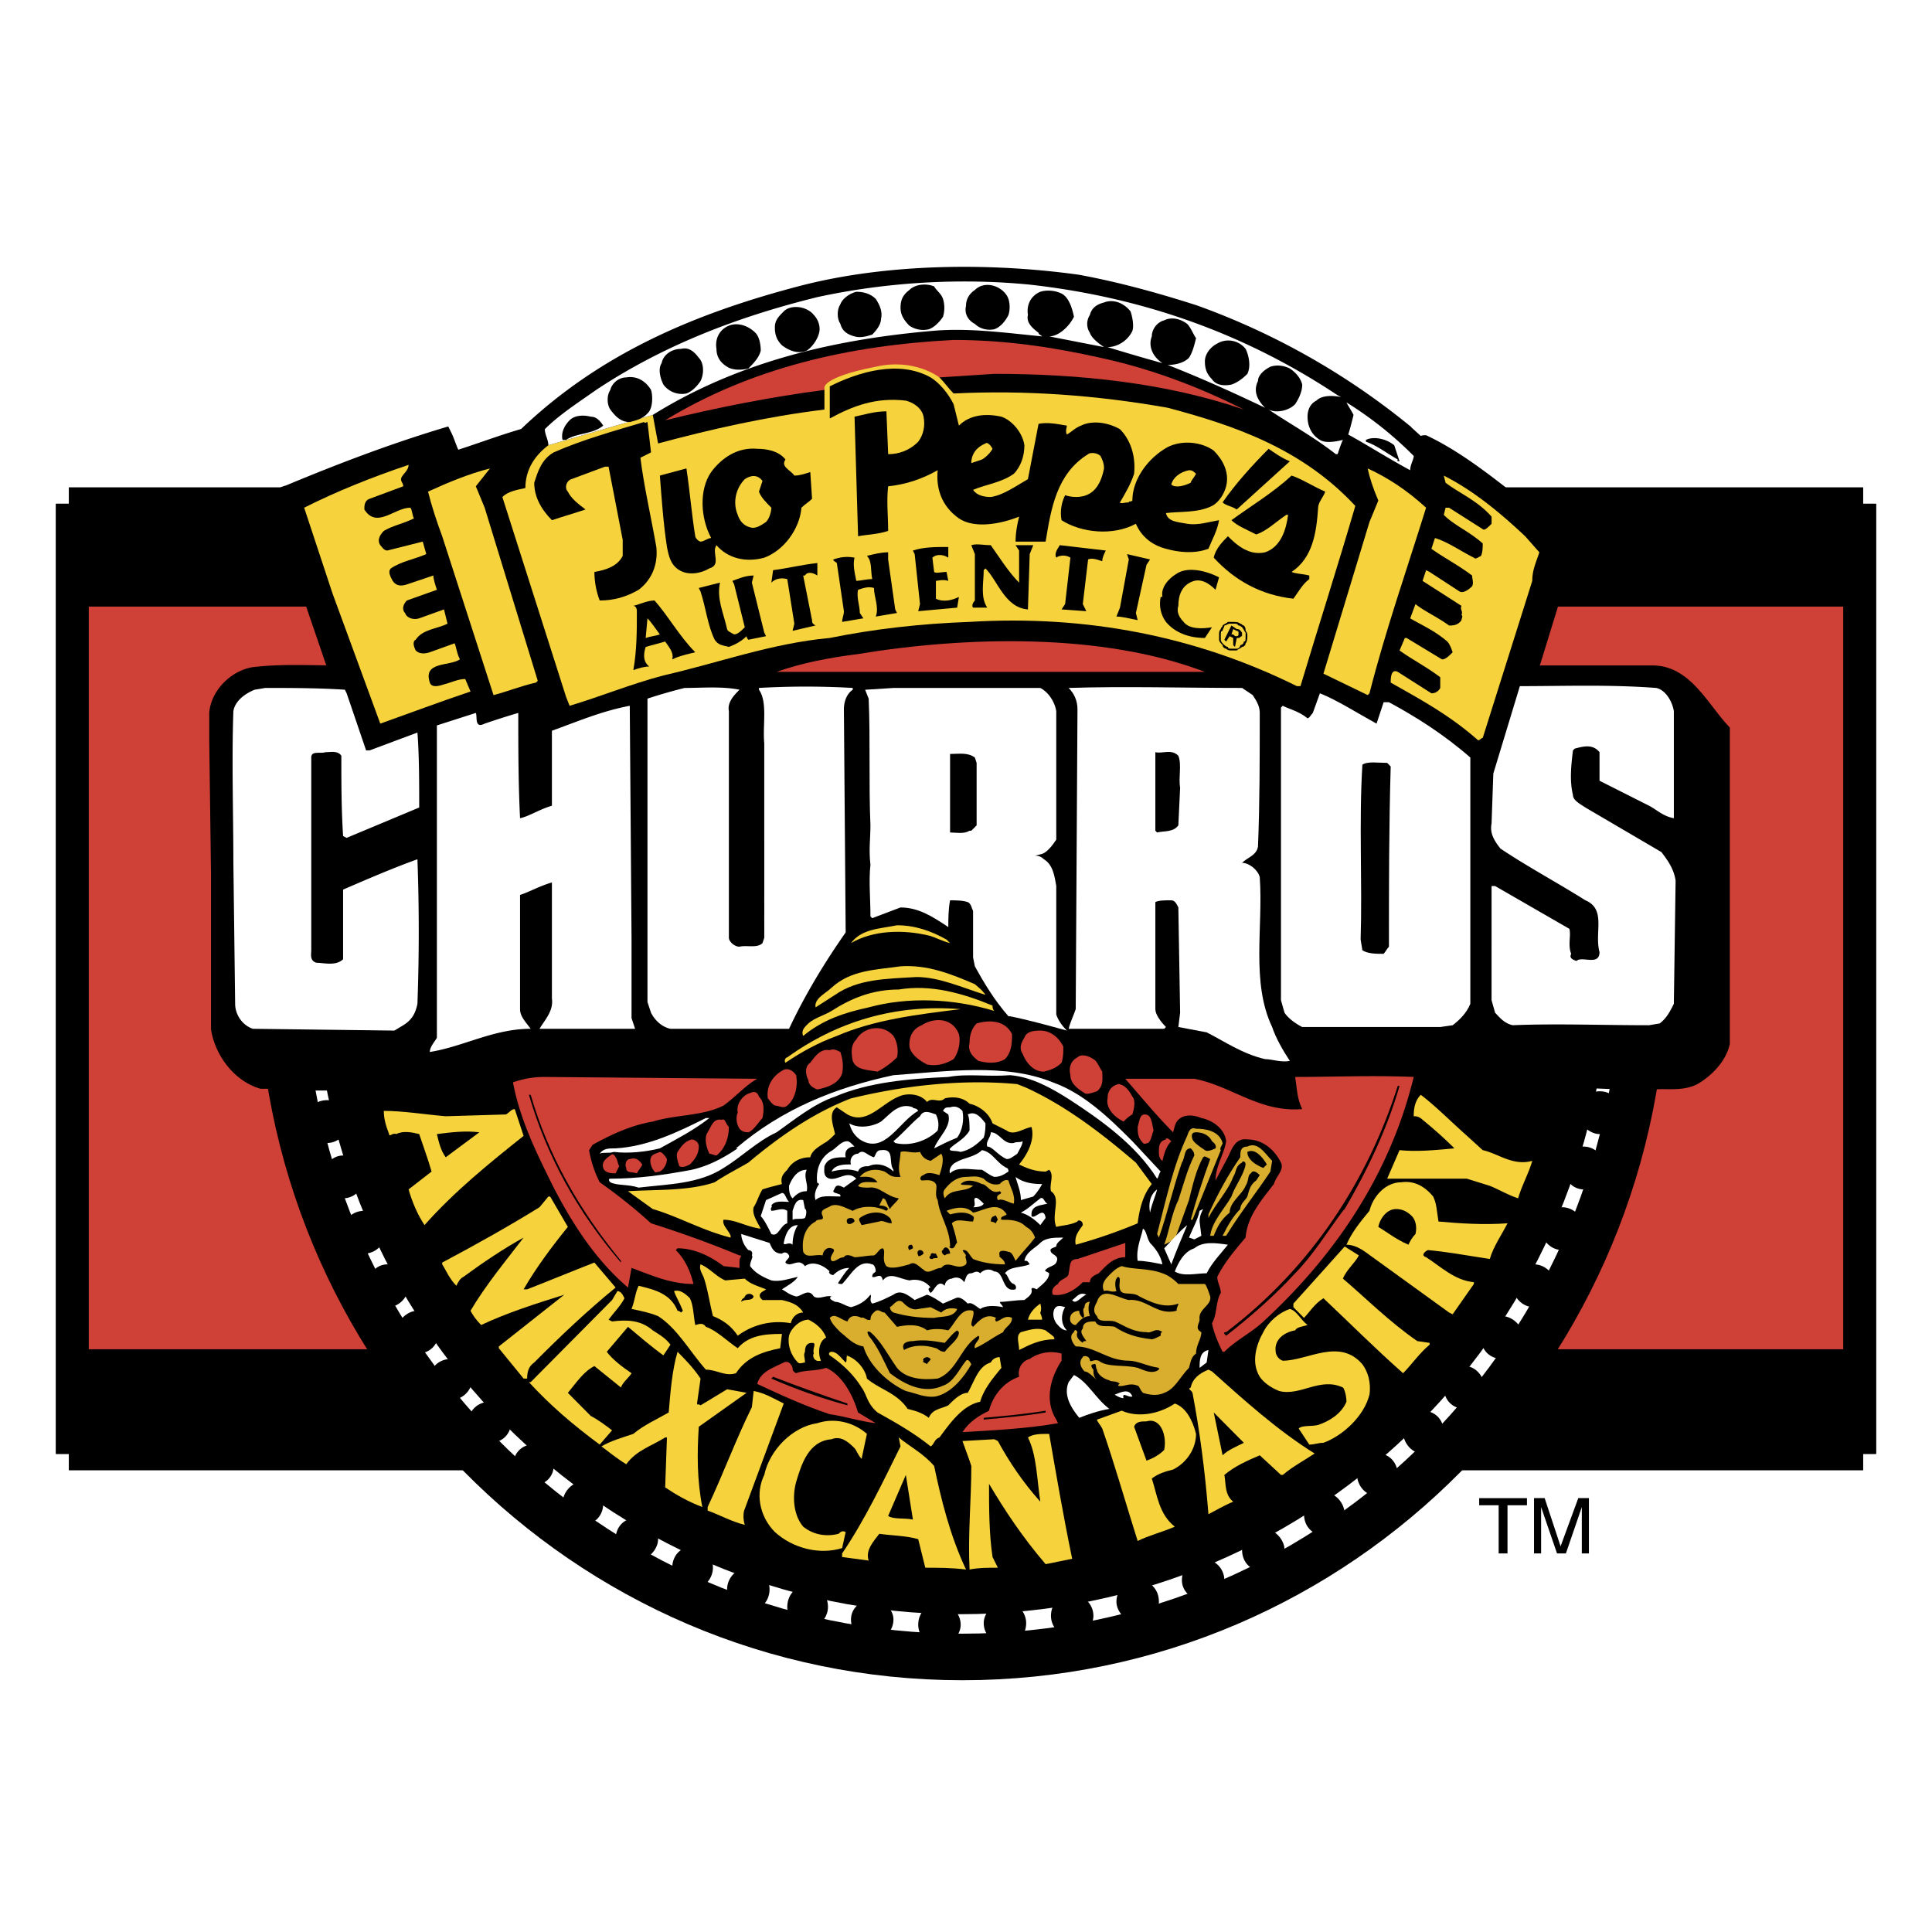 <svg xmlns="http://www.w3.org/2000/svg" width="2500" height="2500" viewBox="0 0 192.756 192.756"><path fill-rule="evenodd" clip-rule="evenodd" fill="#fff" d="M0 0h192.756v192.756H0V0z"/><path fill-rule="evenodd" clip-rule="evenodd" fill="#f6d33c" stroke="#000" stroke-width="3.278" stroke-miterlimit="2.613" d="M7.219 51.9h178.318v91.514H7.219V51.9z"/><path fill-rule="evenodd" clip-rule="evenodd" fill="#cf4037" d="M7.219 57.241h178.318v80.655H7.219V57.241z"/><path fill="none" stroke="#000" stroke-width="3.278" stroke-miterlimit="2.613" d="M7.219 51.9h178.318v91.514H7.219V51.9z"/><path d="M6.866 51.9h179.025M6.866 143.414h179.025M6.866 137.895h179.025M6.866 57.241h179.025" fill="none" stroke="#000" stroke-width="6.558" stroke-miterlimit="2.613"/><path d="M28.052 96.589c0-37.745 36.723-15.846 74.329-15.846 37.605 0 61.617-21.899 61.617 15.846 0 37.925-30.367 68.726-67.973 68.726s-67.973-30.801-67.973-68.726z" fill-rule="evenodd" clip-rule="evenodd" fill="#fff" stroke="#000" stroke-width="4.644" stroke-miterlimit="2.613"/><path d="M33.702 96.055c0-34.718 30.544-13.353 64.972-13.353 34.25 0 59.498-21.365 59.498 13.353 0 34.719-27.896 62.672-62.324 62.672-34.251 0-62.146-27.954-62.146-62.672z" fill-rule="evenodd" clip-rule="evenodd" fill="#fff" stroke="#000" stroke-width="4.644" stroke-miterlimit="2.613"/><path d="M164.352 107.984c1.412-.355 3.178.178 4.59-.535 1.236-.711 2.473-1.957 2.824-3.383V72.909c-2.117-2.314-3.707-5.697-6.885-5.697h-12.359l3.178-10.326.354-1.603-1.766-2.136-1.412-1.425c-3.707-2.849-7.062-5.697-10.77-7.478-.176 0-.176.356-.354.356l-1.766-1.603a71.364 71.364 0 0 0-20.832-11.751c-3.885-1.246-7.77-2.314-11.654-3.027-9.004-1.246-19.067-1.068-27.365 1.069-10.24 2.67-19.773 6.587-27.718 14.243-2.472.712-4.767 1.602-7.062 2.314-.529-.712-.706-1.603-1.059-2.314-5.296 1.602-10.417 3.561-15.537 5.697-1.766.356-.354 2.493-.354 2.493l5.297 15.49c-2.825 0-5.649-.178-8.475.178-1.766.356-3.354 1.958-3.531 3.739v2.67l.176 13.354v15.49c.353 2.137 1.942 4.451 4.237 5.164.53 0 1.236 0 1.942.178h8.651c.882 3.561 1.589 7.121 3.178 10.504 1.766 4.986 4.414 9.793 7.945 14.6 3.708 4.809 8.122 9.438 13.241 12.998 6.533 4.629 13.771 7.477 21.54 9.971 3.884.533 7.769 1.068 12.182 1.424 7.416-.178 14.83-1.068 21.539-3.205.883-.891 2.295-1.068 3.531-1.602 6.533-3.383 13.064-7.123 18.539-12.82 6.531-6.943 11.652-14.422 14.652-22.611 1.061-3.205 1.768-6.41 2.648-9.613l8.655.354z" fill-rule="evenodd" clip-rule="evenodd"/><path d="M164.352 107.984c1.412-.355 3.178.178 4.59-.535 1.236-.711 2.473-1.957 2.824-3.383V72.909c-2.117-2.314-3.707-5.697-6.885-5.697h-12.359l3.178-10.326.354-1.603-1.766-2.136-1.412-1.425c-3.707-2.849-7.062-5.697-10.77-7.478-.176 0-.354.356-.354.356l-1.766-1.603a71.364 71.364 0 0 0-20.832-11.751c-3.885-1.246-7.77-2.314-11.654-3.027-9.004-1.246-19.067-1.068-27.365 1.069-10.24 2.67-19.773 6.587-27.718 14.243-2.472.712-4.767 1.603-7.062 2.314-.529-.712-.706-1.603-1.059-2.314-5.296 1.603-10.417 3.561-15.537 5.697-1.766.356-.354 2.493-.354 2.493l5.297 15.49c-2.825 0-5.649-.178-8.475.178-1.766.356-3.354 1.958-3.531 3.739v2.67l.176 13.354v15.49c.353 2.137 1.942 4.451 4.237 5.164.53 0 1.236 0 1.942.178h8.651c.882 3.561 1.589 7.121 3.178 10.504 1.766 4.986 4.414 9.793 7.945 14.6 3.708 4.809 8.122 9.438 13.241 12.998 6.533 4.629 13.771 7.479 21.54 9.971 3.884.533 7.769 1.068 12.182 1.424 7.417-.178 14.831-1.068 21.54-3.205.883-.891 2.295-1.068 3.531-1.602 6.533-3.383 13.064-7.123 18.539-12.82 6.531-6.943 11.652-14.422 14.652-22.611 1.061-3.205 1.768-6.41 2.648-9.613l8.654.354z" fill="none" stroke="#000" stroke-width="1.639" stroke-miterlimit="2.613"/><path d="M32.29 117.42c0-1.246.882-2.137 1.941-2.137 1.236 0 2.119.891 2.119 2.137 0 1.068-.883 2.137-2.119 2.137-1.059 0-1.941-1.069-1.941-2.137zM30.523 111.9c0-1.246.883-2.137 2.119-2.137 1.059 0 2.118.891 2.118 2.137s-1.059 2.137-2.118 2.137c-1.236 0-2.119-.891-2.119-2.137z" fill-rule="evenodd" clip-rule="evenodd"/><path d="M82.254 38.903c-5.474.712-10.77 1.78-15.89 3.026 8.475-5.163 18.186-7.478 28.778-8.012 5.12 0 9.887.712 14.653 1.78 4.945 1.068 9.711 2.849 14.303 5.163-7.77-2.67-16.42-3.561-24.895-3.561l-5.473.356-11.476 1.248z" fill-rule="evenodd" clip-rule="evenodd" fill="#cf4037"/><path d="M93.73 37.656c.529.534.882 1.068 1.412 1.602 7.239-.355 14.301.179 21.364 1.425 6.709 1.78 13.418 4.095 18.715 9.792-1.766 6.053-3.709 12.107-5.475 17.982h-.354c-10.062-4.985-21.01-7.122-32.662-6.41-4.943.178-9.534.712-13.947 1.603-5.827.534-11.123 2.493-16.597 3.739-3.354.89-6.355 2.137-9.357 3.027l-.353-.89-6.356-19.941c.53-.534 1.413-.712 2.296-.891 0-1.78.882-3.205 2.295-4.272l10.417-3.027.53 2.849c5.297-1.424 10.77-2.671 16.596-3.383v-2.136s-.353-1.068 5.12-2.137c3.884-.89 6.356 1.068 6.356 1.068z" fill-rule="evenodd" clip-rule="evenodd" fill="#f6d33c"/><path d="M54.711 44.422c0-.535-.353-1.069-.353-1.603 1.413-1.424 3.354-2.67 5.12-3.917 6.708-4.451 14.125-7.3 22.069-9.259 6.532-1.424 13.948-1.958 21.187-1.246 11.123 1.246 21.363 4.807 30.721 11.039l.352.178c-.883-.178-1.941-.178-2.471.356-.707.355-.883 1.068-.883 1.602 0 .891.354 1.781 1.236 2.315.529.356 1.588.178 2.295 0-.178.356-.354.89-.529 1.424h-.178c-2.295-1.78-4.59-3.026-6.709-4.451.707.356 1.943.178 2.648-.534.354-.534.707-1.246.707-1.958-.178-.712-.707-1.246-1.236-1.602-.707-.356-1.412-.356-1.941-.178-.707.356-1.236.891-1.236 1.424-.529 1.068 0 1.959.705 2.671-3.354-1.603-6.531-3.027-9.709-4.273.705 0 1.588-.178 2.117-.712.354-.534.531-1.246.707-1.958-.354-.534-.529-1.068-.883-1.424-.707-.534-1.588-.712-2.295-.356-.707.178-1.236.891-1.236 1.603-.354.891 0 1.958 1.061 2.671a213.898 213.898 0 0 1-5.475-1.603c.883 0 1.943-.534 2.473-1.603.176-.534 0-1.424-.178-1.958-.705-.891-1.766-1.247-2.648-.891-.705.178-1.234.534-1.412 1.246a1.626 1.626 0 0 0 0 1.781c.178.534.883 1.068 1.412 1.424l-5.473-1.068c.883 0 1.941-.89 2.473-1.958-.178-.891-.531-1.959-1.236-2.314-.707-.356-1.59-.356-2.119-.179-.883.356-1.412 1.247-1.236 2.314-.176.712.354 1.247 1.061 1.781 0 .178.176.178.354.356-3.709-.356-7.416-.89-11.124-.534-10.063.891-19.421 3.205-27.719 8.368l-10.419 3.026z" fill-rule="evenodd" clip-rule="evenodd" fill="#fff"/><path d="M94.083 29.822a3.053 3.053 0 0 1 0 1.781c-.353.534-.882 1.068-1.412 1.246-.706.178-1.413 0-1.942-.356-.529-.535-.882-1.069-.882-1.781s.176-1.247.882-1.78c.53-.534 1.589-.712 2.472-.356.175.356.706.713.882 1.246zM100.439 29.466c.352.535.352 1.424.176 1.958-.354.712-.883 1.247-1.412 1.425-.883.178-1.59-.178-1.941-.534-.707-.356-1.06-1.068-.884-1.78 0-.712.353-1.246.884-1.603.883-.89 2.47-.534 3.177.534z" fill-rule="evenodd" clip-rule="evenodd" stroke="#000" stroke-width=".001" stroke-miterlimit="2.613"/><path d="M87.374 29.822c.354.534.706 1.247.53 1.958 0 .534-.353 1.068-.883 1.603-.53.178-1.236.356-1.765.178-.706-.178-1.236-.534-1.413-1.246-.353-.534-.353-1.425 0-1.958.176-.534.882-1.068 1.589-1.247.706 0 1.412.179 1.942.712z" fill-rule="evenodd" clip-rule="evenodd"/><path d="M87.374 29.822c.354.534.53 1.247.53 1.958 0 .534-.353 1.068-.883 1.603-.53.178-1.236.356-1.765.178-.706-.178-1.236-.534-1.413-1.246-.353-.534-.353-1.425 0-1.958.176-.534.882-1.068 1.589-1.247.706 0 1.412.179 1.942.712z" fill="none" stroke="#000" stroke-width=".001" stroke-miterlimit="2.613"/><path d="M81.195 31.424c.353.356.706 1.069.529 1.781-.177.712-.706 1.424-1.236 1.781-.883.356-1.766 0-2.472-.534-.53-.534-.707-1.068-.707-1.781s.354-1.068.883-1.602c.707-.713 2.296-.534 3.003.355zM75.368 33.205c.353.356.53 1.068.53 1.781-.177.712-.706 1.246-1.236 1.78-.707.178-1.589.178-2.119-.178-.883-.534-1.06-1.246-1.06-1.78-.176-1.068.354-1.958 1.236-2.314.884-.357 1.943-.001 2.649.711zM124.273 34.808c.354.712.529 1.78.176 2.493-.529.534-1.059.89-1.588 1.068-.883.178-1.59 0-1.941-.534-.531-.534-.707-1.068-.707-1.781 0-.712.529-1.424 1.236-1.78.883-.535 2.119-.357 2.824.534zM69.718 35.698c.53.534.53 1.603.177 2.314-.353.534-.883 1.068-1.413 1.246a2.288 2.288 0 0 1-2.295-.89c-.353-.712-.529-1.602-.176-2.136.176-.89 1.06-1.424 1.942-1.424.706-.179 1.236.178 1.765.89zM64.952 38.903c.176.534.176 1.602-.177 2.136-.529.712-1.236.89-1.942 1.068-.882 0-1.412-.535-1.941-1.247-.354-.534-.354-1.424 0-1.958.176-.712.882-1.247 1.589-1.247 1.058-.176 1.94.357 2.471 1.248z" fill-rule="evenodd" clip-rule="evenodd" stroke="#000" stroke-width=".001" stroke-miterlimit="2.613"/><path d="M141.047 45.49c0 .356-.354.89-.354 1.424-2.295-1.246-4.238-2.492-6.18-3.561.176-.534.354-1.246.529-1.958-.176-.356-.529-.89-.705-1.246a36.84 36.84 0 0 1 6.71 5.341z" fill-rule="evenodd" clip-rule="evenodd" fill="#fff"/><path d="M60.185 42.463c-1.059.89-2.648.712-3.708 1.424h-.353c-.176-.712.177-1.424.706-1.958.53-.534 1.413-.534 2.119-.356.53 0 .883.356 1.236.89z" fill-rule="evenodd" clip-rule="evenodd" stroke="#000" stroke-width=".001" stroke-miterlimit="2.613"/><path d="M64.952 45.134l-1.059.535c.353 2.849 1.059 5.875 1.588 8.902.177 1.603-.353 3.205-1.765 4.273-1.236.712-2.472 1.068-3.884 1.068-.353-.89-.529-1.958-.529-2.849 1.059-.178 2.295-.534 2.824-1.602v-1.603l-1.412-7.3h-.353l-3.355 1.247c-.529.178-.706.89-.353 1.247.353.712 1.059 1.246 1.765 1.78-1.059.356-2.295.712-3.354 1.068-1.059-1.068-1.766-2.314-1.766-3.739.353-1.069.707-2.315 1.942-3.027 2.825-1.246 6.002-2.136 9.004-3.026.176.178.176 0 .353 0l.354 3.026zM139.104 44.422c.178.534.354 1.068.529 1.602-.352 0-.176-.178-.176-.178-1.236-.712-2.119-1.424-3.178-1.78v-.178c.705-.356 1.942-.178 2.825.534z" fill-rule="evenodd" clip-rule="evenodd"/><path d="M139.104 44.422c.178.534.354 1.068.529 1.602l-.176-.178c-1.236-.712-2.119-1.424-3.178-1.78v-.178c.705-.356 1.942-.178 2.825.534z" fill="none" stroke="#000" stroke-width=".001" stroke-miterlimit="2.613"/><path d="M128.688 46.024l-5.297 4.807c-.529-.356-1.059-.356-1.412-.712 1.236-1.781 2.824-3.562 4.59-5.342.529.357 1.236.891 2.119 1.247z" fill-rule="evenodd" clip-rule="evenodd"/><path d="M40.764 46.38c0 .534-.53.891-.706 1.246-.177.356.176.535.176.891l-3.354 1.246c-.529.178-.529.712-.529 1.068 1.235 1.958 3.001-.178 4.59-.178.176.178.176.712.353 1.068-1.06.534-2.119.712-3.001 1.247-.353.356-.707.89-.353 1.424.176.178.353.534.706.534l3.531-.89.353 1.247c-1.235.534-2.471.712-3.53 1.424-.354.356 0 .89.176 1.247.354.534.883.534 1.413.355l2.648-.89c0 .356.177.89.353 1.424l-3.001 1.068c-.354.356-.53.891-.177 1.247.177.534.883.712 1.412.534l2.472-.89.353 1.424c-1.06.534-2.472.534-3.178 1.603-.354.178-.177.712 0 1.068.353.356.882.356 1.412.178l2.472-.89c.176.356.176.89.53 1.603-1.059.712-3.708.178-3.001 2.314.177.534.883.356 1.413.178.707-.178 1.412-.534 2.119-.534l.529 1.246c-3.178 1.069-6.002 2.137-9.004 3.205L33.172 59.2l-2.825-8.546c3.178-1.603 6.709-3.028 10.417-4.274zM142.281 50.654c-1.941 6.231-4.061 12.285-5.648 18.516l-.178.178-4.414-2.137 4.592-15.134.883-2.136c-.531-1.247-.883-2.315-1.061-3.205 1.943.89 3.885 2.137 5.826 3.918zM47.473 48.517l.883 2.137 5.296 17.27-.177.178c-1.588.356-2.824.89-4.237 1.246l-5.12-15.846c-.53-1.424-1.059-3.026-1.413-4.451 1.942-.89 4.061-1.78 6.18-2.314l-1.412 1.78z" fill-rule="evenodd" clip-rule="evenodd" fill="#f6d33c"/><path d="M132.219 49.051c-.178.534-.707 1.068-.707 1.603-.176 2.493-.529 4.985-2.648 6.409.354.178 1.061.178 1.766.356v.356c-.705.534-1.059 1.246-1.588 1.958-3.178-.356-5.826-1.78-7.945-4.095.176-.891.883-1.603 1.412-2.137.883.891 2.119 1.959 3.707 1.603 1.59-.535 2.119-2.315 2.297-3.739h-.178c-1.059.712-1.941 1.603-3.002 1.958-1.059-.534-1.941-.89-2.471-1.424 1.941-1.424 4.061-2.671 6.002-4.451 1.06.357 2.118 1.069 3.355 1.603z" fill-rule="evenodd" clip-rule="evenodd"/><path d="M152.168 53.502l1.414 1.603c-.354 1.068-.707 1.78-.707 2.849l-4.943 15.668c-.176 0-.354.356-.529.178-2.826-2.493-5.826-4.095-8.652-5.697 0-.356 0-1.425.707-1.068l3.355 2.136a.968.968 0 0 0 .881-.534v-1.068c-1.412-1.068-2.824-1.78-4.061-2.671l.531-1.246h.176l3.531 2.137c.354 0 .705-.356 1.059-.712-.176-.534-.354-.89-.529-1.068-1.236-1.068-2.471-1.602-3.707-2.314l.529-1.424c.883.712 2.119 1.246 3.354 2.137.354 0 .885 0 1.236-.535 0-.178.178-.356 0-.534.178-.356-.176-.534 0-.891l-3.883-2.492.352-1.068.354.178 3.002 1.958c.354.178.883-.178 1.236-.534.176-.356 0-.712 0-1.068-1.412-1.068-2.826-1.78-4.061-2.671l.352-1.068c1.236.356 2.473 1.246 3.885 1.959.178.178.354 0 .707-.178.176-.356.176-.891.176-1.247-1.412-1.246-2.824-1.78-3.885-2.849l.178-.712h.352l3.355 2.136c.176.178.529-.178.883-.534v-.712c-1.412-1.602-3.178-2.314-4.59-3.382l-.178-.712c2.825 1.421 5.473 3.557 8.12 6.05z" fill-rule="evenodd" clip-rule="evenodd" fill="#f6d33c"/><path d="M98.85 54.393c.883 1.247 1.766 2.67 2.826 3.739v-3.205l-.354-.534h1.766l-.354.89-.178 5.52c-2.295-.178-3-2.849-4.236-4.095l-.176.178c0 1.246-.354 2.67.352 3.739h-1.412c-.176-.178 0-.534.178-.712v-4.629l-.354-.89c.53-.18 1.237-.001 1.942-.001zM110.326 54.926c-.178.356-.354.713-.354 1.068-.529-.178-1.059-.355-1.412-.178l-.529 4.451.352.712-2.471-.178.354-.534.529-4.629c-.529-.356-1.236-.178-1.412 0-.178-.356 0-.713.354-1.247l4.589.535zM94.612 55.639c-.53-.356-1.236-.356-1.589 0l.177 1.424c.176.178.707 0 1.236 0l.176.891c-.53-.178-1.059 0-1.236 0v1.78c.706.356 1.589.178 2.295-.178l-.176 1.068-3.885.356.177-.712-.53-4.985-.177-.356c1.06-.356 2.295-.356 3.531-.356v1.068h.001zM88.61 55.817l.706 4.985.177.356-2.119.356c.354-.89-.176-1.958-.176-2.849-.53-.178-1.059 0-1.589.178-.177.712.176 1.602.176 2.314l.354.534-2.119.356c0-.356.177-.712.177-1.068l-.706-4.807c-.177-.178-.354-.178-.354-.356.53-.178 1.236-.356 2.119-.178-.177.712 0 1.424.176 2.314.353 0 1.059-.178 1.589-.178-.176-.89 0-1.781-.53-2.314.707-.178 1.413-.356 2.119-.356v.713zM114.387 56.351l-1.059 4.807.176.712c-.883-.178-1.59-.356-2.119-.356l.354-.89.883-4.807-.176-.534 2.295.534-.354.534zM81.547 57.419c-.529-.356-1.059-.356-1.236 0h-.177l.883 4.451c0 .178 0 .356.353.535l-2.295.534.177-.713-.706-4.451c-.706-.178-1.236 0-1.589.356l.176-1.246c1.413-.178 2.825-.534 4.414-.712v1.246zM121.625 57.597l-.354 1.247c-.705-.712-1.412-1.068-2.117-.89-1.236.355-1.59 1.424-1.59 2.492-.176.534 0 1.068.529 1.603.529.712 1.766.712 2.826.534l-.707 1.068c-1.59 0-3.002-.534-3.885-1.603-.529-.712-.705-1.603-.529-2.493h.178c-.178-.89.529-1.78 1.412-2.315 1.059-.711 2.825-.355 4.237.357zM75.015 58.131l1.236 4.985.176.356-1.765.356c-.177-.178-.177-.356-.177-.356-.53.534-1.236.89-1.766 1.068-.706-.178-1.059-.178-1.412-.712-.707-1.424-.883-3.205-1.413-4.808l-.177-.356 2.119-.534c-.354 1.603.353 3.027.706 4.629 0 .179.353.356.706.535.354 0 .706-.356 1.06-.712l-1.06-4.273-.177-.355c.53-.178 1.236-.534 2.119-.534l-.175.711z" fill-rule="evenodd" clip-rule="evenodd"/><path d="M120.213 67.034H77.487c2.472-.89 5.297-1.424 8.122-1.78 10.769-1.781 24.364-2.137 34.604 1.78z" fill-rule="evenodd" clip-rule="evenodd" fill="#cf4037"/><path d="M165.234 68.636c.883.178 1.588 1.246 1.766 2.314v10.683c-1.061-.178-1.766-.89-2.473-1.246l-4.943-2.493v-2.849c-.707-.89-1.766-.534-2.471-.356l-.178.178c-.176 1.424-.354 3.026 0 4.451 0 .534.707.89 1.236 1.246l7.592 4.451c.529.712 1.236 1.603 1.412 2.849L167 100.15c-.354.713-.707 1.424-1.412 1.959l-1.061.178c-4.766 0-9.357-.178-13.594 0-.883-.178-1.412-.891-1.766-1.246l-.354-1.248V88.399h.354l7.414 4.273c.178.712-.176 1.602.178 2.492-.178.356 0 .534.529.712.529-.534 2.295.534 2.295-.89-.529-1.959.707-4.273-1.412-5.164-2.826-1.78-5.826-3.382-8.475-5.164-.707-.89-1.059-1.602-.883-2.492l.176-4.985 2.648-8.724c4.416.001 8.83-.177 13.597.179zM85.079 68.814c-.529.355-.883 1.068-.883 1.958l.177 22.255c-2.119 3.027-4.061 6.232-5.65 9.615H66.894c-.883-.178-1.589-.891-1.942-1.602l-.354-1.068V69.704a50.743 50.743 0 0 1 3.708-1.068c1.766 0 3.708-.178 5.473.178-.529.534-1.235 1.246-1.059 2.136v22.611c0 .356.53.891 1.059.891.707-.178 1.766.178 2.295-.356l.177-.534V74.155c-.177-1.78.353-4.095-.53-5.341v-.178a82.03 82.03 0 0 1 9.357 0v.178h.001zM34.408 68.814l.177.355 1.942 5.698h.353l4.768-1.78c.176 2.314.176 4.985.176 7.478l-7.238 3.027-.354-.178c-.176-2.67-.176-5.341-.176-8.012-.354-.534-1.06-.356-1.589-.356-.53.178-1.413-.178-1.413.534v19.229c0 .356-.177 1.068.529 1.246.707 0 1.942.356 2.648-.356v-6.943c2.472-1.068 4.943-2.137 7.416-3.027a197.03 197.03 0 0 1 0 14.422c-.177.891-.53 1.602-1.413 2.137l-.883.533-14.124-.178c-1.06-.355-1.766-1.424-1.766-2.492l-.177-14.066c0-4.807-.176-10.148 0-15.134.177-1.068 1.236-1.781 2.119-2.136l1.06-.178c2.472-.001 5.296-.001 7.945.177zM63.009 93.741v7.833l.354 1.068H53.828c.53-.891 1.413-1.779 1.236-3.027V88.043c-1.236.356-2.119.89-3.178 1.247v11.394c0 .713.53 1.246 1.059 1.959-3.708 0-6.709 1.781-10.063 2.314 0-.533.53-1.068.706-1.424V72.375l3.884-1.246c.177.356-.176 1.602.883 1.068a76.813 76.813 0 0 1 3.354-1.068c0 3.383 0 6.944.177 10.504.883-.178 1.942-.89 3.178-1.246v-7.479c2.472-.89 4.944-1.958 7.768-2.492l.177 23.325z" fill-rule="evenodd" clip-rule="evenodd" fill="#fff"/><path d="M94.436 93.741l.353.355c-.707-.178-1.413-.534-1.942-.712-2.825-.712-5.827-.534-7.945.712 1.06-1.424 2.825-1.424 4.591-1.78 1.765 0 3.354.534 4.943 1.425zM97.262 98.191c.176.178.705.533 1.059 1.068-2.295-.713-4.59-1.781-6.886-1.781-3.001.18-5.826.18-8.122 1.781l-1.942 1.246c-.176-.891 1.059-1.424 1.589-1.959 1.941-1.779 4.413-1.779 6.885-2.136 2.649-.178 4.944.713 7.417 1.781z" fill-rule="evenodd" clip-rule="evenodd" fill="#f6d33c"/><path d="M99.025 100.328c0 .178 0 .355.178.535-4.061-1.248-8.651-1.426-12.536-.357-2.472.535-4.59 1.246-6.533 2.85-.176-.357 0-.713.177-.891.707-.891 1.766-1.068 2.649-1.602 1.941-1.248 4.06-2.139 6.708-2.139 3.179-.533 6.357.358 9.357 1.604z" fill-rule="evenodd" clip-rule="evenodd" fill="#f6d33c"/><path d="M95.848 100.684c-4.414.535-8.651 1.068-12.358 2.672-1.942.711-3.531 1.602-5.12 2.67-.177-.178 0-.533.177-.533 4.943-3.563 10.769-5.343 17.301-4.809z" fill-rule="evenodd" clip-rule="evenodd" fill="#f6d33c"/><path d="M95.671 103.178c.177.711 0 1.779-.529 2.492-.883.533-1.766.711-2.648.533-.706-.355-1.766-1.068-1.766-1.959 0-.889.353-1.602 1.236-1.957 1.059-.713 3.001-.891 3.707.891zM100.969 103.178c0 .711 0 1.779-.707 2.492-.883.533-1.941.355-2.648.178-.706-.533-1.059-1.068-.882-1.781 0-.711.177-1.424.707-1.957 1.235-.358 2.823-.358 3.53 1.068zM89.139 103.355c.354.533.53 1.424.354 2.137a7.877 7.877 0 0 1-1.942 1.424c-1.06-.178-2.119-.178-2.472-1.068-.177-.891-.177-1.604.353-2.137.706-1.246 2.648-1.602 3.707-.356zM106.088 104.424c0 .533 0 1.068-.176 1.602-.529.535-1.059.713-1.766.891-1.059 0-1.766-.891-2.119-1.781-.352-.533-.176-1.068.178-1.602.176-.535.705-.713 1.588-.713s1.766.534 2.295 1.603zM83.843 104.957c.176.535.353 1.246.176 2.137-.353 1.068-1.589 1.424-2.472 1.602-.529-.178-.883-.533-.883-.889-.353-.713-.353-1.426.177-1.781.53-.711 1.06-1.424 1.942-1.246.353-.178.707-.001 1.06.177zM109.973 106.916c0 .533.176 1.424-.529 1.959-.529.178-1.061.355-1.236.178-.883-.535-1.412-1.068-1.412-1.781-.178-.711 0-1.424.705-1.779.354-.357 1.061-.178 1.59.178.352.177.528.71.882 1.245zM79.429 107.271c.177.891 0 2.314-.882 3.027-.354.355-.883 0-1.236 0-.353-.178-.53-.535-.706-.713-.177-1.246.529-2.314 1.589-2.848.352-.176.882.001 1.235.534z" fill-rule="evenodd" clip-rule="evenodd" fill="#cf4037"/><path d="M105.029 107.984c3.002 1.068 5.473 3.383 7.945 5.875l2.824 3.027c-.176.178-.176.533-.354.711-2.117-3.383-5.65-5.875-8.65-7.834-1.941-1.246-3.885-2.314-6.004-2.492-2.295.178-4.236-.178-6.179.178-4.06.18-7.945.535-11.299 1.959-2.118.713-4.061 2.314-5.826 3.561-1.942.891-3.531 2.492-5.297 3.561-2.472 1.604-5.473 1.604-8.474 1.959-1.06-.355-2.119-.178-2.825-.533-.177-.178-.177-.357 0-.357 2.648 0 5.296-.355 8.121-.889 1.589-.357 3.001-1.068 4.591-2.137h-.177c4.59-3.918 9.887-6.055 15.713-7.301 5.121-.356 11.124-1.247 15.891.712z" fill-rule="evenodd" clip-rule="evenodd" fill="#fff"/><path d="M141.047 107.449c-2.297 9.438-7.592 17.627-15.184 24.57-1.236 1.068-2.648 1.781-3.709 2.85h-.176c-.529-1.068-.883-1.959-1.059-2.85.529-.891.352-2.137.881-3.025 0-.535-.352-1.068-.352-1.604.705-1.424 1.766-2.67 2.824-3.916.176-2.137 1.59-3.74 2.824-5.342.178-.713 1.061-1.424.707-2.137-.707-1.424-1.941-2.314-3.355-2.314-1.234-.178-1.588 1.068-1.941 1.779l-1.236 2.316c0-1.426.883-2.672 1.061-3.918-.178-1.424-1.59-2.137-2.473-2.314-.883-.355-1.766-.355-2.295.178-.354.355-.354.713-.529 1.246-1.766-1.779-3.355-3.738-4.768-5.34h6.887c3.707.711 6.531 3.383 10.77 3.025-.531-1.068-.531-2.137-.707-3.205 3.885.001 7.767-.177 11.83.001zM75.545 107.629c-1.236.711-2.119 1.779-3.355 2.67-2.118 1.068-4.767.891-7.062 1.602-2.119.357-4.061 1.246-6.002 2.314l-.354.535a11.39 11.39 0 0 0 1.06 3.205 51.54 51.54 0 0 1 5.12 4.094 107.43 107.43 0 0 1 8.827 3.205c.354 0 0 .178 0 .535v.711l-1.589-.178c-1.412-1.068-3.001-1.779-4.59-1.779l-.177.178c.883.891 1.412 1.959 1.766 3.383-2.295 0-4.237-.891-6.18-1.604l-.353 1.959c-3.354-2.848-5.65-6.588-7.415-9.971-1.766-3.561-3.354-6.766-4.061-10.504 1.06-.355 1.942-.535 3.178-.535l21.187.18z" fill-rule="evenodd" clip-rule="evenodd" fill="#cf4037"/><path d="M102.381 108.518c3.885 1.781 7.414 4.451 10.947 7.479l1.588 2.137c-.883 1.068-1.236 2.492-1.412 3.916a50.695 50.695 0 0 1-6.18 2.137c-.176-.889.354-1.424.707-1.957 0-.535-.531-.535-.531-.357-.705.357-1.412.357-2.117.535-.529-1.246.529-2.85-.529-3.561-.178-.713.352-1.604-.178-2.137l-.354.178c-1.059 0-1.941-.357-2.646-.713.881-1.068 1.588-2.492 1.234-3.738-.883.178-1.766.891-2.471.355l-1.414-.713c-.352-1.066-1.412-1.779-2.294-1.957-.706-.713-1.766-.713-2.472-.535-.529.535-1.236-.178-1.766.357-.706-.891-2.118-.891-2.825-.535-1.766.713-3.178 2.85-5.12 1.781l-1.06-.713c-.883.535-.354 1.781-.177 2.67-.353.357-.706.713-1.059.891-.53.355-1.236.713-1.413 1.424-.883 0-1.766.357-2.295 1.248-.354.355-.706.711-.53 1.424-.707.178-1.413.355-1.942.533-.353.535-.529 1.246-.882 1.781-.177.713.353 1.424.706 2.137-1.413-.178-2.472-.891-3.708-.891-.176.535.53 1.068.707 1.604v.178c-2.825-.713-5.296-2.137-7.769-2.85l-2.472-1.779c2.825-.18 6.003 0 8.651-.891 1.059-.713 2.119-1.246 3.354-1.959 3.178-2.67 6.533-4.984 10.24-6.41 5.12-1.246 10.946-1.957 16.596-1.424l.886.355z" fill-rule="evenodd" clip-rule="evenodd" fill="#f6d33c"/><path d="M112.975 109.408c.354.355.176 1.246 0 1.781-.354.178-.707.533-.883.711-1.061-.533-1.766-1.424-1.59-2.314 0-.711.354-1.246 1.061-1.424.529 0 1.058.533 1.412 1.246z" fill-rule="evenodd" clip-rule="evenodd" fill="#cf4037"/><path d="M139.633 108.34c-1.234 4.273-3.178 8.369-5.473 12.285l-.176.178c-1.59 2.137-3.002 4.451-4.768 6.232-2.119 2.314-4.59 4.451-6.885 6.23-.178-.178-.354-.355 0-.355 8.475-6.41 14.123-15.133 17.125-24.57h.177z" fill-rule="evenodd" clip-rule="evenodd" stroke="#000" stroke-width=".001" stroke-miterlimit="2.613"/><path d="M75.721 109.408c.53.535.53 1.246.353 2.137-.353.355-.882 1.246-1.412 1.424-.53 0-.707-.178-.883-.355-.353-.535-.353-1.246-.176-1.602-.177-.891.529-1.781 1.235-1.959.354-.178.707-.178.883.355z" fill-rule="evenodd" clip-rule="evenodd" fill="#cf4037"/><path d="M146.166 113.146l1.766 1.604c1.59.355 3.002 1.602 4.943 1.068-.354 1.246-1.059 2.492-1.412 3.738-1.059-.355-1.941-.891-2.824-1.246l-2.297-.713h-7.943l1.234-2.848c1.766.178 3.531 0 5.475-.178a41.612 41.612 0 0 0-3.178-2.85c-.354-.355-.707-.355-.883-.355 0-.891.176-1.604.705-2.137 1.412 1.07 2.824 2.494 4.414 3.917z" fill-rule="evenodd" clip-rule="evenodd" fill="#f6d33c"/><path d="M52.946 109.23c1.766 6.053 4.767 11.395 9.004 16.559v.178c-4.414-5.164-7.416-10.684-9.181-16.736h.177v-.001z" fill-rule="evenodd" clip-rule="evenodd"/><path d="M52.946 109.23c1.766 6.053 4.767 11.395 9.004 16.559v.178c-4.414-5.164-7.416-10.684-9.181-16.736h.177v-.001z" fill="none" stroke="#000" stroke-width=".001" stroke-miterlimit="2.613"/><path d="M91.611 110.832c-1.942 1.068-3.354 4.451-5.826 2.85-.706-.535-.883-1.068-1.06-1.604.883.535 2.295.357 3.178-.178.883-.711 1.766-1.957 3.178-1.424 0 .178.354.001.53.356zM96.025 110.832c.177.891 0 1.959-.529 2.672-.883.355-1.589.711-2.295 1.068.353-1.068 1.765-2.137 1.412-3.383l-.53-.357c.177-.355.354-.355.707-.355.529-.178.881 0 1.235.355zM93.376 111.189c.177.355.354.889.177 1.602-1.06 1.068-2.825 1.602-4.237 1.246l-.177-.178c.883-.713 1.766-1.781 2.648-2.492.354-.713 1.06-.355 1.589-.178z" fill-rule="evenodd" clip-rule="evenodd" fill="#fff"/><path d="M98.32 112.078c0 .357 0 .891-.176 1.426-.707.711-1.414 1.246-2.296 1.424-.529-.178-1.236 0-1.059-.355.53-.535 1.413-.891 1.942-1.781 0-.533 0-1.246-.176-1.602.707-.358 1.236.177 1.765.888z" fill-rule="evenodd" clip-rule="evenodd" fill="#fff"/><path d="M115.092 112.791c-.176.355-.176.891-.529 1.246-.176 0-.352.178-.529 0-.529-.533-.529-1.068-.529-1.602.176-.535.176-1.246.707-1.246.704 0 .704.889.88 1.602z" fill-rule="evenodd" clip-rule="evenodd" fill="#cf4037"/><path d="M70.778 111.545c-1.589 1.246-3.354 2.137-4.943 3.027-1.413.355-3.178.533-4.591.355-.529.178-1.059 0-1.412.178.353-.533.883-.533 1.589-.533 3.178-.18 6.18-1.604 9.004-3.027h.353z" fill-rule="evenodd" clip-rule="evenodd" fill="#fff" stroke="#fff" stroke-width=".001" stroke-miterlimit="2.613"/><path d="M72.72 112.436c0 1.068-.353 2.137-1.236 2.848-.176 0-.529-.178-.706-.178-.353-.713-.529-1.602-.177-2.137.354-.533.53-1.424 1.413-1.246.353-.178.353.355.706.713z" fill-rule="evenodd" clip-rule="evenodd" fill="#cf4037"/><path d="M121.979 114.037c0 .178-.354.535-.178.713l-2.824 6.943h-.176c.529-1.959 1.236-4.096 1.941-6.053-.354-.18-.529-.357-.705-.18-.707 1.248-1.061 2.85-1.414 4.273l-1.412 3.918-1.059.533c.529-1.424.707-3.025 1.412-4.451.529-1.602.883-3.025 1.59-4.451 0-.355-.178-.533-.354-.711-.707 0-.529.889-.883 1.424-.883 2.492-1.412 4.986-2.295 7.479l-.178-.357c.883-3.383 1.59-6.766 3.002-9.791.176-.535.354-.891.883-.713.884 0 2.296.178 2.65 1.424z" fill-rule="evenodd" clip-rule="evenodd" fill="#d9ad2e"/><path d="M120.92 113.859s.529.355.352.713c-.352.178-.883.355-1.059.178-.529-.357-1.059-.713-1.236-1.068-.176-.535 0-.713.354-.713.528 0 1.235.177 1.589.89z" fill-rule="evenodd" clip-rule="evenodd" stroke="#000" stroke-width=".001" stroke-miterlimit="2.613"/><path d="M101.145 114.037c.354-.178.531 0 .883-.178 0 .355-.352.891-.529 1.246-.529.355-.707.535-1.059.535-.883-.357-1.414-1.248-1.943-1.248-.176-.533.354-.889.354-1.424.881.001 1.235 1.247 2.294 1.069z" fill-rule="evenodd" clip-rule="evenodd" fill="#fff"/><path d="M116.859 113.859c-.531.533-.707 1.246-.883 1.959-.354-.178-.354-.713-.354-.891 0-.535 0-1.068.705-1.246.001-.177.179-.177.532.178zM69.718 114.393c0 .713-.353 1.248-.883 1.781-.353.178-.706.355-1.059.178-.176-.533-.353-1.068-.176-1.424.353-.535.706-1.068 1.412-1.246.177 0 .706.177.706.711z" fill-rule="evenodd" clip-rule="evenodd" fill="#cf4037"/><path d="M85.255 114.393c-.53 0-1.06.357-.883 1.068-.883 0-1.766 0-2.119.891 0 .357-.177 1.068.53 1.246.882.18 1.766-.889 2.648 0l-1.236.891c-.353-.178-.706-.355-.883 0l-.177.357c0 .178.354.178.707.355v.178c-1.059 0-1.942-.178-2.472.355-.176-.533 0-1.068.353-1.602-.177-.178-.177-.178-.177 0-.176-1.246.177-2.492 1.236-3.205.706-.355 1.059-1.068 1.766-1.068.177 0 .354.178.707.534z" fill-rule="evenodd" clip-rule="evenodd" fill="#fff"/><path d="M85.255 114.393c-.53 0-1.06.357-.883 1.068-.883 0-1.766 0-2.119.891 0 .357-.177 1.068.53 1.246.882.18 1.766-.889 2.648 0l-1.236.891c-.353-.178-.706-.355-.883 0l-.177.357.707.355v.178c-1.059 0-1.942-.178-2.472.355-.176-.533 0-1.068.353-1.602-.177-.178-.177 0-.177 0 0-1.246.177-2.492 1.236-3.205.706-.355 1.059-1.068 1.766-1.068.001 0 .354.178.707.534z" fill="none" stroke="#fff" stroke-width=".001" stroke-miterlimit="2.613"/><path d="M126.922 115.818l-.176 1.068c-1.414 2.137-3.002 4.096-4.414 6.41h-.354c.529-1.068 1.059-1.959 1.766-2.672 0-.533.529-.891.705-1.246.178-.713.354-1.246.883-1.602l.354-.535c-.354-.355-.705-.533-.883-.178-.354.178-.176.713-.529 1.246-.354.891-1.59 1.602-1.59 2.672-.883.711-1.234 1.424-1.588 2.314h-.354c.178-1.426 1.412-2.672 2.119-3.918.354-1.068 1.236-2.137 1.412-3.205 0-.355-.354-.355-.354-.178-.705.355-.529.891-.883 1.424-.529 1.426-1.766 2.672-2.471 4.096v-.355c.883-1.959 1.941-3.918 3.178-5.699 0-.533 0-1.068.705-1.068 1.062-.533 1.767.713 2.474 1.426z" fill-rule="evenodd" clip-rule="evenodd" fill="#d9ad2e"/><path d="M89.139 116.709v.178c-.706-.713-1.766-.891-2.472-.535-.353 0-.883 0-1.059.535-.883-.357-1.942-.178-2.648 0 .353-.713 1.235-.713 1.941-.713-.177-.533.177-1.068.707-1.068.53-.533.882.178 1.589.355.176-.178.176-.711.706-.711 1.413-.178.707 1.246 1.236 1.959z" fill-rule="evenodd" clip-rule="evenodd" fill="#fff" stroke="#fff" stroke-width=".001" stroke-miterlimit="2.613"/><path d="M100.439 116.529s.176 0 .176.357c-.529.355-.883.533-1.412.533-.529-.178-.883-.533-1.236-.711-1.236 0-2.471-.357-3.178.355-.177-.355.176-.891.53-1.068.883-.535 1.943-.535 2.648-1.246 1.058.179 1.412 1.247 2.472 1.78z" fill-rule="evenodd" clip-rule="evenodd" fill="#fff"/><path d="M91.788 114.928c.177.355.353.713 1.06.891l1.06-.713c.353.535 0 1.604-.177 2.137-.53-.178-1.236-.355-1.589 0-.176 0-.53.355-.176.535.353 0 1.059-.18 1.412.355.177.355-.176 1.068.177 1.602.177 1.604 1.236 2.85 1.236 4.629-.177 0 0 .18.176.18.354 0 .354-.535.53-.535-.177-.891-.354-1.424-.53-1.959.53-.533 1.236-.178 2.119-.178 0-.178.178-.355 0-.533-.706-.535-1.588-.355-2.295-.178l-.353-.357c.883-.355 1.942-.533 2.648.18 1.061-.18 2.473-1.248 3.355.178-.178.178-.707.178-.529.533.881 0 1.766 0 2.471.713.354.178.707.533.883 1.068-.529.711-1.236 1.424-1.941 2.314-.178-.357-.354-.891-.707-.891-.529-.178-1.059-.178-.883.355-.176.178.529.357.529.891-1.236 0-2.295-.178-3.178-.533-.353-.357-.529-.891-.882-.891-.354 0 0 .178.176.533-.176.178.177.535 0 .891-.882.713-1.766-.533-2.471.355-.707 0-1.236.713-1.766.18-.53-.357-.883-.891-1.413-.535-.706.178-1.765.535-2.295.178-.53-.711 0-1.424-.354-1.779-.353 0-.529.533-.882.711-.707 0-1.413.178-1.942.178-.354-.178-.883-.355-1.06 0-.53 0-.883.535-1.235.357-.354-.535.706-1.068 0-1.246-.53-.18-.883.355-.883.711-.706-.178-1.589.357-1.942-.355-.176-1.246.177-2.492 1.236-3.027.176-.355.883 0 .706-.533-.353-.713.353-.713.883-1.068.706-.178 1.235.178 2.118.533.883-.533 2.295-.533 3.354 0l.177-.178c-.177-.355-.707-.355-.883-.355l.353-.713c.354 0 .354.535.707 1.068.177-.355.707-.713.883-1.068-1.236-.178-1.942-1.246-3.001-1.068-.353 0-.883 0-1.059-.178.353-.533 1.059-.355 1.765-.355h.177c-.53-.713-1.236-.535-1.766-.535.53-.711 1.589-.891 2.472-.533.354.178.53.533 1.236.533h.353c-.353-.891 0-1.779 0-2.492.527-.181 1.057.174 1.94-.003z" fill-rule="evenodd" clip-rule="evenodd" fill="#d9ad2e"/><path d="M126.393 116.174l-.354.355c-.883-.355-1.59-.889-1.59-1.602.707-.355 1.414.356 1.944 1.247z" fill-rule="evenodd" clip-rule="evenodd" stroke="#000" stroke-width=".001" stroke-miterlimit="2.613"/><path d="M66.541 115.641c0 .533-.354 1.068-.706 1.246-.177 0-.53.178-.53 0-.353-.357-.53-1.068-.353-1.426.176-.355.529-.355.883-.533.176 0 .529.355.706.713zM61.773 116.352l-.353.713c-.354 0-1.059 0-1.236-.535-.176-.533.177-.889.707-1.246.176-.178.353-.178.529.178.177.179.177.534.353.89zM64.069 116.174c0 .178-.353.535-.53.891-.53-.178-1.059 0-1.059-.535-.177-.355 0-.889.353-.889.53-.18.883 0 1.236.533z" fill-rule="evenodd" clip-rule="evenodd" fill="#cf4037"/><path d="M80.488 116.709c-.354.711.176 1.424 0 2.137-.707 0-1.06.355-1.413.711-.353-.355-.353-.891-.353-1.246.354-.891.883-1.602 1.766-1.602zM103.971 118.133a5.49 5.49 0 0 1-.883 1.246l-1.236.355c0-.889-.354-1.602-.529-2.314.704.535 1.587.713 2.648.713z" fill-rule="evenodd" clip-rule="evenodd" fill="#fff"/><path d="M98.145 117.598c.352.357.881.713 1.588.535.178-.178.529-.535.883-.355.176.711.707 1.424.529 2.314-.705-.18-1.059-.535-1.588-.357-.354-.711.705-.533.176-.889-.883.355-1.236-.713-1.766-.713-.705-.355-1.589-.535-2.119 0 .177.178.707 0 1.236.178-.882.713-2.119.178-2.825 1.246-.177-.355-.177-.711 0-.891.53-.711 1.236-1.246 2.119-1.246.53 0 1.06-.178 1.767.178z" fill-rule="evenodd" clip-rule="evenodd" fill="#d9ad2e"/><path d="M114.74 120.982c-.178-.891 0-1.781.705-2.316-.175.713-.529 1.426-.705 2.316zM78.723 119.912c-.53 0-1.413-.178-1.766.357.176.178-.177.178 0 .533.53 0 1.06-.355 1.589 0v1.246c-.706.18-.883 1.426-1.589 1.068-.353-.711-.706-1.424-1.059-1.779l.529-1.604 1.589-.711c.354.001.354.535.707.89z" fill-rule="evenodd" clip-rule="evenodd" fill="#fff"/><path d="M56.654 122.406c-1.589 1.957-3.179 4.094-4.414 6.23h.353c2.295-.891 4.414-1.779 6.709-2.67l2.118 2.492c-2.825 2.314-5.473 4.807-8.122 7.479-.529.355-.706.891-.706 1.602h-.352l-2.472-3.027v-.178l6.533-5.162c-2.826.889-5.65 1.779-8.298 3.025-.53-.533-.883-1.068-1.06-1.424 1.589-2.67 3.531-4.984 5.297-7.299-1.942 1.068-4.061 2.492-6.003 3.916-.353.178-.53.535-.707.891-.706-.713-1.059-1.602-1.412-2.137v-.178c3.354-1.781 6.533-3.561 9.71-5.52l.883-1.068h.177l1.766 3.028z" fill-rule="evenodd" clip-rule="evenodd" fill="#f6d33c"/><path d="M104.5 120.092c-.707.178-1.59.178-1.59 1.068v.178c.354.355 1.236-1.068 1.412.178l-.529.713c-.529-.535-1.236-1.068-1.941-1.246.705-.357 1.236-.891 1.941-1.426.353-.178.353.355.707.535zM98.145 120.092c-.178.355-.883.355-1.061.355.354-.178 0-.713.178-.891.176-.177.529.178.883.536zM80.312 120.625c.177 0 .177.535 0 .891-.353.178-.883 0-1.236.178v-.891c.177-.533.353-1.246 1.059-1.068l.177.89zM119.684 121.871l.176 1.426-.705.355-.531-.178c.354-.891.883-1.781 1.061-2.672l.354-.178c-.18.358-.355.714-.355 1.247z" fill-rule="evenodd" clip-rule="evenodd" fill="#fff"/><path d="M88.786 121.516s.177.178.177.533c-.53 0-.883-.355-1.236-.178l-1.766.357c-.177-.357-.353-.535-.177-.713.707-.533 2.119-.89 3.002.001z" fill-rule="evenodd" clip-rule="evenodd"/><path d="M88.786 121.516l.177.533c-.53 0-.883-.355-1.236-.178l-1.766.357c-.177-.357-.353-.535-.177-.713.707-.533 2.119-.89 3.002.001z" fill="none" stroke="#000" stroke-width=".001" stroke-miterlimit="2.613"/><path d="M99.557 121.693s-.178.178-.178.355c-.354-.178-.529-.178-.529-.178 0-.355.176-.533.354-.533.175-.177.175.001.353.356z" fill-rule="evenodd" clip-rule="evenodd"/><path d="M99.557 121.693l-.178.355c-.354-.178-.529-.178-.529-.178 0-.355.176-.533.354-.533.175-.177.175.001.353.356z" fill="none" stroke="#000" stroke-width=".001" stroke-miterlimit="2.613"/><path d="M85.255 121.871c-.177.178-.53.357-.706.178-.177-.355 0-.533.353-.533 0 0 .353 0 .353.355z" fill-rule="evenodd" clip-rule="evenodd"/><path d="M85.255 121.871c-.177.178-.53.357-.706.178-.177-.355.353-.533.353-.533s.353 0 .353.355z" fill="none" stroke="#000" stroke-width=".001" stroke-miterlimit="2.613"/><path d="M79.605 122.229c-.353.533-.53 1.246-.53 1.957-.353-.355-.883.178-.883-.178.178-.891.531-1.779 1.413-1.779zM116.859 126.145l-.707-1.602c.707-.713 1.412-1.604 2.295-2.314-.529 1.246-1.058 2.492-1.588 3.916zM114.74 124.008c.529.535 1.059 1.246 1.236 2.137-.885-.178-1.766-.355-2.473-.355-.176-1.246.354-2.314.529-3.205.355.177.355.89.708 1.423z" fill-rule="evenodd" clip-rule="evenodd" fill="#fff"/><path d="M76.78 124.008c.177.355.353 1.068 1.236 1.068.176-.178.53-.178.706.178.177.357-.882.713 0 .891.53 0 1.059-.533 1.589.178.707-.533 1.766-.178 2.472.535-.177 0 0 .355.353.355.354-.355.883-.713 1.589-.713-.353.357-.706.891-1.059 1.426-.176.178.177.178.353.178.883-.891 1.589-2.492 3.001-1.959.177 0 .353.355.353.713-.176.178-.353.178-.353.533.353.178.883-.533 1.059.355.707-.889 1.589-.178 2.648 0 .707-.178 1.589 0 2.119.713-.177 0-.354.178 0 .535.353-.18.706-1.426 1.412-.713 0-.355.353-.713.706-.713.354-.178.883-.178 1.236.357.176-.357.176-.891.706-.891.176 0 .53-.355.883 0 .354-.355.883-.535 1.412-.178 1.059 0 .707 2.137 2.119 1.779.176-.355-.178-.533-.178-.533-.529-.178-.529-.891-.883-1.068.529-.713 1.59-.535 2.473-.891-.178-.355-.354-.355-.354-.355h-.176c.176-.891 1.059-1.246 1.588-1.781.529-.533 1.412-.533 2.295-.533-.352.355-.705.533-.705.889-.354.18-.707.18-.529.535.176.355.883.355.529 1.068-.178.355-.707.355-1.061.713-.176.178.178.178.354.355 0 .711-.883 1.246-1.236 1.602-.352-.178-.529-.178-.529 0 .178.535-.529.891-.705 1.068-.883 0-1.766.178-2.295.178-.354 0 0 .178.176.535-.883-.178-1.766-.178-2.295.178-.529-.355-.883-.713-1.236-.535-.53-.533-.883-.711-1.236-.533l-1.236.533c-.529-.355-1.059-.711-1.589-.889l-1.236.533c-.706-.533-1.412-1.068-2.119-.533-.706.355-1.412.711-2.119.889-.353-.355 0-.711-.176-.889-.53.711-1.236 1.068-1.942 1.246-.706-.178-1.059-.535-1.589-.535-.353-.178-.706-.355-.353-.533-.53-.178-1.236.355-1.766 0-.53-.891-1.236 0-1.766 0-.706-.178-1.059-.535-1.412-.713.53-.355 1.236-.711 1.589-1.246-.883.178-1.765.535-2.648.355-.883-.355-1.589-.711-2.119-1.424 0-.533.354-.891.177-1.068.177-.533-.353-.533-.353-.533-.53-.535-.707-1.246-.707-1.604l2.827.892z" fill-rule="evenodd" clip-rule="evenodd" fill="#fff"/><path d="M76.78 124.008c.177.355.353 1.068 1.236 1.068.176-.178.53-.178.706.178.177.357-.882.713 0 .891.53 0 1.059-.533 1.589.178.707-.533 1.766-.178 2.472.535-.177 0 0 .355.353.355.354-.355.883-.713 1.589-.713-.353.357-.706.891-1.059 1.426-.176.178.353.178.353.178.883-.891 1.589-2.492 3.001-1.959 0 0 .353.355.353.713-.176.178-.353.178-.353.533.353.178.883-.533 1.059.355.707-.889 1.589-.178 2.648 0 .707-.178 1.589 0 2.119.713-.177 0-.354.178 0 .535.353-.18.706-1.426 1.412-.713 0-.355.353-.713.706-.713.354-.178.883-.178 1.236.357.176-.357.176-.891.706-.891 0 0 .53-.355.883 0 .354-.355.883-.535 1.412-.178 1.059 0 .707 2.137 2.119 1.779.176-.355-.178-.533-.178-.533-.529-.178-.529-.891-.883-1.068.529-.713 1.59-.535 2.473-.891l-.354-.355h-.176c.176-.891 1.059-1.246 1.588-1.781.529-.533 1.412-.533 2.295-.533-.352.355-.705.533-.705.889-.354.18-.707.18-.529.535.176.355.883.355.529 1.068-.178.355-.707.355-1.061.713-.176.178.178.178.354.355 0 .711-.883 1.246-1.236 1.602-.352-.178-.529 0-.529 0 .178.535-.529.891-.705 1.068-.883 0-1.766.178-2.295.178-.354 0 0 .178.176.535-.883-.178-1.766-.178-2.295.178-.529-.355-.883-.713-1.236-.535-.53-.533-.883-.711-1.236-.533l-1.236.533c-.529-.355-1.059-.711-1.589-.889l-1.236.533c-.706-.533-1.412-1.068-2.119-.533-.706.355-1.412.711-2.119.889-.353-.355 0-.711-.176-.889-.53.711-1.236 1.068-1.942 1.246-.706-.178-1.059-.535-1.589-.535-.353-.178-.706-.355-.353-.533-.53-.178-1.236.355-1.766 0-.53-.891-1.236 0-1.766 0-.706-.178-1.059-.535-1.412-.713.53-.355 1.236-.711 1.589-1.246-.883.178-1.765.535-2.648.355-.883-.355-1.589-.711-2.119-1.424 0-.533.354-.891.177-1.068.177-.533-.353-.533-.353-.533-.53-.535-.707-1.246-.707-1.604l2.827.892z" fill="none" stroke="#fff" stroke-width=".001" stroke-miterlimit="2.613"/><path d="M112.268 125.432c-1.236 0-1.941.891-2.648 1.604-.352.178-.883.355-.883.891h-.705c-.883.889-1.943 1.424-3.002 1.246-.176-.535.176-.891.529-1.068.178-.535 1.059-.535 1.059-1.068.178-.713 0-1.424.883-1.424l4.768-1.604v1.423h-.001z" fill-rule="evenodd" clip-rule="evenodd" fill="#cf4037"/><path d="M122.508 124.186c-.707.891-1.588 1.781-2.119 2.85-1.059 0-2.295.355-3.178-.178.354-.891.883-1.959 1.943-2.314.883-.714 2.117-.536 3.354-.358z" fill-rule="evenodd" clip-rule="evenodd" fill="#fff"/><path d="M91.081 124.543l-.353.178c-.176-.178-.176-.535.177-.535 0 0 .176 0 .176.357z" fill-rule="evenodd" clip-rule="evenodd" stroke="#000" stroke-width=".001" stroke-miterlimit="2.613"/><path d="M135.572 125.254c-.352.713-1.234 1.426-1.588 2.314 2.295 1.959 4.59 4.273 7.414 6.232l1.236.178v.178c-1.059.891-1.766 1.959-2.648 2.85-2.824-2.494-5.297-4.986-7.945-7.479-.881.533-1.412 1.424-1.941 1.959l-1.059-1.068v-.357c1.766-1.957 3.531-3.916 5.119-5.697l1.412.89z" fill-rule="evenodd" clip-rule="evenodd" fill="#f6d33c"/><path d="M94.789 125.076c-.353 0-.53.178-.53.178-.353-.178-.353-.533-.177-.533.177-.535.707-.178.707.355zM92.141 125.076c-.176.178-.53.355-.53.178-.176-.355 0-.533.177-.533 0 0 .353 0 .353.355z" fill-rule="evenodd" clip-rule="evenodd" stroke="#000" stroke-width=".001" stroke-miterlimit="2.613"/><path d="M93.553 125.432c0 .18-.353 0-.53.18-.353 0-.353-.18-.176-.357 0-.355.353-.178.529-.178l.177.355z" fill-rule="evenodd" clip-rule="evenodd"/><path d="M93.553 125.432c0 .18-.353 0-.53.18-.353 0-.353-.18-.176-.357l.529-.178.177.355z" fill="none" stroke="#000" stroke-width=".001" stroke-miterlimit="2.613"/><path d="M72.367 127.746l1.942-.178c.529.535 1.236.713 2.118 1.068-.176.178-.882.357-.529.891l.176.178h1.942c.706.178 1.589.355 2.118 1.246-.529 0-1.059.357-1.235 1.068a6.828 6.828 0 0 0-5.296 1.246c-.707-1.068-1.589-1.602-2.472-1.957-.353-1.426-.53-2.672-.882-3.74-.177-.533-.53-.889-.354-1.424.883.356 1.589 1.247 2.472 1.602z" fill-rule="evenodd" clip-rule="evenodd" fill="#f6d33c"/><path d="M115.977 127.035c.529.178 1.059.533 1.588 1.068h2.648c.176.178.354.711.529 1.246.178.891-1.236 1.246-1.059 2.314 0 .355-.529.891.176 1.246 0 .713-.529 1.246-.529 2.137-.529.355-.529.891-.707 1.424-.883.891-1.412 2.137-2.471 2.494-.707.355-1.59.178-2.119 0-.354-.357-.354-.713-.529-.713-.883-.355-1.412.178-1.941 0 0-.178.176-.178.176-.178-.354-.357-.883-.178-1.059-.357-.707-.178-1.236-.711-1.236-1.068-.176-.178 0-.711-.354-.533-.354 0-.176.355 0 .533 0 .357 0 .713.354 1.068-.354-.355-.883-.889-1.236-.889-.529-.535-.529-1.068-.176-1.426 0-.178.705-.178.705.357.178.178.354-.18.883 0 .883.711 2.473.355 3.885.711.529.178 1.412.713 2.119.178v-.178c-1.236-.178-2.119-.711-3.002-.711-2.119 0-3.354-1.426-5.297-1.426-.354-.355-.707-1.068-.176-1.424 0-.178.176-.355.352 0-.176.355 0 .713.531 1.068 0-.178.176-.178.352-.178-.352-.535-.705-.891-.352-1.246 0-.713.705-.713 1.236-.713.352.713 1.234.355 1.941.535 1.059.711 2.119 1.068 3.707 1.246.176 0 .529-.178.883-.357 0-.178 0-.355.178-.355-.707-.533-1.061.178-1.59 0-1.412 0-2.295-.713-3.178-1.068-.707-.178-1.59.178-1.766-.533-.529-.535-.176-1.068 0-1.426.529-1.602 2.119-.355 3.178-.178 1.766-.178 2.824 1.604 4.768 1.068 0-.355.176-.533.176-.713-1.412.535-2.824-.178-3.885-.711-.705-.535-1.766 0-1.941-.713-.176-.533.176-1.068-.176-1.246-.354.178-.354.891-.178 1.424-.529.18-.883-.178-1.236 0-.354-.711.178-1.246.531-1.602.352-.355.705-.713 1.234-.891 1.061.361 2.648.181 4.063.716z" fill-rule="evenodd" clip-rule="evenodd" fill="#d9ad2e"/><path d="M67.6 130.773s.176 0 .353.178l.176-.178c-.353-.891-.706-1.424-.882-1.959.529-.178 1.059.18 1.588.713.354.713.354 1.781.53 2.67.177 0 .707-.355 1.06.18 1.059.355 2.119 1.424 3.178 2.135 1.059-1.246 2.648-1.424 4.237-1.424h.176l-.176 1.424c-1.766.357-3.355.891-4.414 2.494-1.06.355-1.942-.357-3.001-.357-1.589-1.779-2.825-4.094-4.767-5.34-.883-.357-1.765-.535-2.648-.713.354-.891.354-1.602.707-2.314 1.411.355 3.177.712 3.883 2.491z" fill-rule="evenodd" clip-rule="evenodd" fill="#f6d33c"/><path d="M62.303 129.527c-.353.713-1.06 1.424-1.589 2.137l.353.178c1.413-.178 2.826-.178 4.061.891.53.355 1.236.713 1.766 1.424l-.707 1.068c-1.235-.891-2.471-1.959-3.531-2.848l-2.119 2.492c.529.711 1.413 1.424 2.472 2.137-.177.355-.883.891-1.059 1.424l-2.648-2.137c-1.06.535-1.766 1.604-2.648 2.672l2.295 2.314c.706.355 1.413.889 2.118 1.424l-1.235 1.424c-2.648-1.959-4.943-3.916-7.062-6.23h.176l8.121-8.191.53-.891c.353-.001.529.357.706.712z" fill-rule="evenodd" clip-rule="evenodd" fill="#f6d33c"/><path d="M75.192 129.35c-.177.533-.883.178-1.236.533 0-.355.354-.355.354-.533.175-.356.705-.356.882 0z" fill-rule="evenodd" clip-rule="evenodd" stroke="#000" stroke-width=".001" stroke-miterlimit="2.613"/><path d="M108.383 129.172c-.529.178-1.059 1.068-1.412.533.353-.178.707-.891 1.412-.533z" fill-rule="evenodd" clip-rule="evenodd" fill="#fff"/><path d="M108.736 129.883c-.176.357-.176.891 0 1.426-.705 0-1.059.533-1.412.889-.354 0-.529-.355-.529-.355-.178-.713.354-1.068.883-1.068 0 .178 0 .355.354.713.352-.178-.178-.713.176-1.068-.001-.359.175-.537.528-.537zM91.611 130.596l1.236-.178 1.06.533c.353-.355.882-.533 1.589-.355-.354.891-1.589.713-2.295.891-1.589 0-2.825-.178-4.061-.535-.353-.178-.353-.533-.353-.533.353-.178.707-.891 1.236-.535.352.356.882.889 1.588.712z" fill-rule="evenodd" clip-rule="evenodd" fill="#d9ad2e"/><path d="M103.793 130.951c0 .178.178.357.178.713h-1.414c.178-.713.707-1.246 1.236-1.604 0 .001.178.536 0 .891z" fill-rule="evenodd" clip-rule="evenodd" fill="#f6d33c"/><path d="M106.266 130.418c-.354.533-.529 1.602.176 2.314-.529 0-.883-.535-1.059-.713-.354-.533-.354-1.068-.178-1.424.178-.355.531-.355 1.061-.177z" fill-rule="evenodd" clip-rule="evenodd" fill="#fff" stroke="#fff" stroke-width=".001" stroke-miterlimit="2.613"/><path d="M130.453 132.197c-.529.18-1.061.18-1.236.535-1.059.178-2.119.891-1.941 2.137 0 .178.176.711.705.891 2.473 0 5.65-2.314 7.945.355.529.713.883 1.781.707 3.027-.531 2.137-2.648 4.094-4.592 4.807-.529 0-.881.178-1.412.178l-1.059-1.602c.354-.357 1.236-.178 1.941-.357 1.061-.355 2.295-1.068 2.826-2.314 0-.533-.178-1.246-.354-1.424-2.295-1.068-4.238.891-6.355.355-.883-.355-1.59-.889-1.943-1.424-.883-1.424-.354-3.205.354-4.451.529-1.068 1.59-1.959 2.648-2.314.706.177 1.059 1.068 1.766 1.601z" fill-rule="evenodd" clip-rule="evenodd" fill="#f6d33c"/><path d="M88.256 130.951l1.236 1.426c.883-.18 2.118-.357 3.001.355.53-.178 1.413-.178 2.119 0 .707-.713 1.236-2.314 2.472-1.959.178.355-.176.891-.176 1.424l.176.18c.529-.535 1.236-1.426 2.295-.891 0 0-.176.178 0 .355.354 0 .883-.713 1.59-.355 0 .711-.707.891-.883 1.424-1.061.535-1.941 1.246-2.824 1.602-.178-.533.705-.889.352-1.246-1.765 1.068-2.118 3.562-4.06 4.273-1.589.178-3.178 0-4.061-1.068-.883-1.246-1.589-2.67-2.648-3.561-.354-.178-.354 0-.177.355.883 1.068 1.412 2.314 2.119 3.74 1.413 1.068 3.354 2.137 5.296 1.246 1.06-.355 1.589-1.604 2.295-2.492.177-.18.353 0 .53.355-.706 1.246-1.942 2.85-3.531 3.205-1.059.178-2.119-.355-3.001-.535-1.942-.889-3.708-2.67-4.237-4.451-1.06-.178-1.589-.889-2.295-1.424-.53-.533-.882-.891-1.059-1.424.529-.535 1.059.178 1.766.355.176-.533.706-.713 1.412-.355.177-.178.529.355.883.178 0-.535.353-.713.529-.891.352-.176.528.179.881.179z" fill-rule="evenodd" clip-rule="evenodd" fill="#d9ad2e"/><path d="M82.43 133.445c-.706.355-.883 1.424-.529 2.314-.706.178-.883-.535-.706-.713-.177-.535.353-1.068-.177-1.068s-.707.355-.707.891c-.177.355 0 .533 0 1.068-.177 0-.53.178-.706 0-.706-.713-1.059-1.781-.883-2.672.177-.711 1.059-1.602 1.942-1.602.707.357 1.413.892 1.766 1.782zM105.205 133.445c-.176 0 0 0 0 .178-1.412 0-2.471.533-3.529 1.068 0-.713-.354-1.426.176-1.781.705-.178 1.588-.533 2.471-.178.177.178.531.356.882.713z" fill-rule="evenodd" clip-rule="evenodd" fill="#f6d33c"/><path d="M95.671 132.91c0 .713-.882 1.246-1.412 1.959-.529 0-.706-.357-.883-.357-1.059-.355-2.295-.355-3.178.18-.353-.713.354-.891.882-.891 1.06-.178 2.119 0 3.178.178.353-.355.706-.891 1.236-1.246l.177.177z" fill-rule="evenodd" clip-rule="evenodd" stroke="#000" stroke-width=".001" stroke-miterlimit="2.613"/><path d="M120.389 135.938l-.705.533c0-.711 0-1.602.883-1.779l-.178 1.246z" fill-rule="evenodd" clip-rule="evenodd" fill="#fff"/><path d="M69.895 137.539l-.353 2.492c0 .18.176 0 .353.18l2.648-1.604 1.942.357-4.767 3.383c-.176 2.67-.176 5.34.354 8.012-1.413-.535-2.648-1.246-3.708-1.959l.177-4.986h-.177c-1.412.891-2.825 1.248-3.884 2.672-.883-.535-1.766-1.246-2.472-1.781.883-.533 2.118-.891 3.178-1.246 1.06-.891 2.295-1.424 3.531-2.137.177-2.137.353-4.273.883-6.053.706.711 1.589 1.602 2.295 2.67z" fill-rule="evenodd" clip-rule="evenodd" fill="#f6d33c"/><path d="M105.912 135.76c-1.059 1.602-1.766 3.916-.529 5.875l.176.355c-3.002.535-6.355.713-9.534.891.706-1.068 1.588-1.602 2.649-2.137.352-1.424 1.412-2.848 3.002-3.383-.178-.891.352-1.602 1.059-1.781.705-.533 1.941-.889 3.178-.533v.713h-.001z" fill-rule="evenodd" clip-rule="evenodd" fill="#cf4037"/><path d="M84.373 135.938c.177-.178 0-.535.177-.713h-.177c.883.178 1.942 1.246 2.118 2.314 1.236 1.068 3.002 1.426 4.062 3.027.706.178 1.412.355 2.118.891.353-.891 1.236-.891 1.942-1.246.53-.535 1.236-1.246 1.942-1.246.707-1.248 1.059-2.672 2.295-3.027a.968.968 0 0 1 .883-.535l.178 1.068c-.885 1.068-1.766 2.137-2.119 3.383-1.766.357-3.002 2.137-4.061 3.561-.53.18-.53.713-.883.891-1.766-1.424-3.708-2.492-5.297-3.383-1.06-.891-1.06-1.779-1.589-2.492-.883-1.424-2.119-2.492-3.178-3.205-.177-.178 0-.355.177-.355.529-.002.882.531 1.412 1.067z" fill-rule="evenodd" clip-rule="evenodd" fill="#f6d33c"/><path d="M92.847 135.58c0 .18-.354.357-.354.535-.176-.178-.529-.178-.353-.355-.176-.18.177-.357.353-.357.001-.001.177-.001.354.177z" fill-rule="evenodd" clip-rule="evenodd"/><path d="M92.847 135.58s-.354.357-.354.535c-.176-.178-.529-.178-.353-.355-.176-.18.177-.357.353-.357.001-.001.177-.001.354.177z" fill="none" stroke="#000" stroke-width=".001" stroke-miterlimit="2.613"/><path d="M79.076 136.471c0 .178 0 .357.353.535.883-.357 1.942-.178 3.001-.535 1.589.713 2.648 2.672 3.178 4.451l1.765 1.068c-1.589-.178-3.178-.711-4.59-.891-2.649-.889-4.943-1.957-7.239-3.025.353-1.246 1.588-1.604 2.648-2.137.354-.177.707.001.884.534z" fill-rule="evenodd" clip-rule="evenodd" fill="#cf4037"/><path d="M110.68 140.566c-1.061.178-2.119.533-3.002.891-.883-1.068-1.59-2.314-1.061-3.561l.531-.713c1.413.713 2.12 2.315 3.532 3.383z" fill-rule="evenodd" clip-rule="evenodd" fill="#fff"/><path d="M84.549 140.031v.18c-2.648-.713-5.121-1.604-7.592-2.672l.176-.178c2.296.891 4.768 1.782 7.416 2.67z" fill-rule="evenodd" clip-rule="evenodd"/><path d="M78.193 140.031l-3.884 10.506c-.177.355-.177 1.068 0 1.602-1.413-.355-2.648-1.068-3.708-1.424v-.355c1.589-3.383 2.825-6.766 4.414-9.971l.177-1.604c1.059.18 1.941.713 3.001 1.246z" fill-rule="evenodd" clip-rule="evenodd" fill="#f6d33c"/><path d="M112.975 139.32c-.354.178-1.061-.535-.883.178-.354 0-.883-.355-.883-.355.529-.178 1.412-.713 1.766.177z" fill-rule="evenodd" clip-rule="evenodd" fill="#fff"/><path d="M104.322 140.922c-2.117.357-4.236.535-6.178.713v-.178c1.941-.178 4.061-.357 6.178-.713v.178z" fill-rule="evenodd" clip-rule="evenodd"/><path d="M86.491 143.059l-.529 2.492c-.353-.355-.53-.889-.706-1.068-.706-.711-1.413-1.246-2.295-.889-2.296.178-3.002 2.492-3.532 4.271-.353 1.248-.353 3.205.706 4.451.883.713 2.119 1.068 3.531.713.177-.178.353-.355.707-.178l-.354 1.602c-2.295.713-4.943 0-6.709-1.602-1.589-1.604-1.942-3.918-1.059-5.697.529-2.492 2.825-4.807 5.296-5.164 1.589-.533 3.532-.178 4.944 1.069zM104.676 143.059c.707 4.096 1.412 8.189 2.295 12.463l-2.648.535c-2.295-2.672-4.061-5.342-5.648-8.012 0 2.314 0 4.984.352 7.299l.531 1.068c-1.061 0-1.943 0-2.826.178-.176-3.561.177-6.943.177-10.326l-.177-.535-.706-1.957 3.178-.178.354.178c1.059 1.957 2.471 4.094 4.236 6.053-.354-2.314-.354-4.629-1.236-6.41.53-.356 1.235-.356 2.118-.356z" fill-rule="evenodd" clip-rule="evenodd" fill="#f6d33c"/><path d="M65.305 59.912c1.413 1.603 2.472 3.561 4.061 5.164-.706.178-1.589.356-2.295.712.177-.712-.353-1.247-.707-1.781l-1.942.534c-.176.534-.353 1.424.354 1.958-.529 0-1.059.178-1.589.356.353-1.958.353-3.917.353-5.875 0-.356-.176-.534-.353-.534.706-.178 1.411-.534 2.118-.534z" fill-rule="evenodd" clip-rule="evenodd"/><path d="M65.834 63.295c-.53.178-.883.178-1.413.356l.177-1.958c.354.355.707.89 1.236 1.602z" fill-rule="evenodd" clip-rule="evenodd" fill="#f6d33c"/><path d="M123.037 63.295c.178.178.178.178.354.178 0 0 .178 0 .178-.178v-.178c0-.178-.178-.178-.178-.178l-.354-.179-.176.535h.176zm.354.356l-.176.89-.178-.178v-.712l-.354-.178-.352.534-.178-.178.707-1.424.529.355c.354 0 .354.179.529.356v.356c-.176 0-.176.178-.352.178h-.175v.001zm.707.356c.176 0 .176-.178.176-.356v-.534c-.176-.178-.176-.356-.354-.534 0 0-.176-.178-.352-.178-.178-.179-.178-.179-.354-.179h-.531c-.176 0-.352.179-.529.179 0 .178-.176.355-.176.534-.178 0-.178.178-.178.356v.534c0 .178.178.356.178.356.176.178.354.356.529.356 0 .178.176.178.354.178h.529c.178 0 .354-.178.354-.356.176 0 .354-.178.354-.356zm-.354-1.781c.176 0 .176.179.354.179.176.178.176.355.176.534.176.178.176.356.176.534 0 .178 0 .534-.176.712 0 .178-.176.356-.354.356-.176.178-.352.178-.529.356h-.529c-.178 0-.354 0-.529-.178-.178 0-.354-.178-.354-.356-.178-.178-.354-.356-.354-.534v-.534c0-.178 0-.356.176-.535 0-.178.178-.178.178-.355.176-.179.354-.179.529-.356h.529c.178-.001.531-.001.707.177zM95.142 40.327c.177.712.354 1.425.529 2.137 1.06-1.068 2.649-1.246 4.239-.891 1.059.356 2.117 1.603 2.295 2.85 0 1.068-.354 2.136-1.061 2.849-1.234.89-2.824 1.068-4.061 1.602.354.534 1.061.712 1.766.712 1.236-.178 2.473-1.068 3.707-1.781l1.061-5.519c.883-.178 1.766 0 2.824.178 0 .178-.176.534 0 .89.354-.178.883-.712 1.412-.89 1.061-.534 2.648-.356 3.885.356 1.059 1.068 1.59 2.671 1.412 4.452-.354 1.068-.883 1.958-1.412 2.849 0 .178.529 0 .883 0 0-.178.176 0 .354-.178 0-2.137 1.588-4.273 3.531-5.341 1.412-.712 3.354-.534 4.59.356.883.89 1.588 2.136 1.236 3.561-.178.712-.707 1.603-1.412 1.958-1.414.712-3.18.534-4.592.712.178.89 1.236.89 2.119 1.068 1.059.178 2.119-.178 3.178-.356-.176 1.068-.705 1.958-1.059 2.849-1.412.534-3.002.356-4.238 0-1.412-.356-2.471-1.247-3-2.493-2.297 1.246-5.475.891-7.416-.356-.176-.891 0-1.78.354-2.493.529.178 1.588.356 2.471-.178s1.236-1.603 1.412-2.492c0-.534-.176-.891-.354-1.247-.352-.356-1.059-.356-1.234-.178-3.178 1.959-3.707 5.52-4.238 8.724h-3c0-.89.176-1.78.354-2.493-1.766.712-4.414 1.247-6.004.178-1.765-1.246-2.295-3.027-2.118-4.807-1.589.89-3.178 1.424-4.943 1.603-.177 1.424 0 3.026 0 4.451-1.06.356-2.119.356-3.001.534l-.353-11.929c.883-.178 1.942-.534 3.178-.534l.177 4.273c1.059 0 2.118-.355 3.001-1.246.53-.712.707-1.603.53-2.493-.176-.89-1.06-1.424-1.765-1.602-3.002-.356-5.297.534-7.592 1.78v-3.205c2.825-1.424 6.885-2.671 10.063-.89.88.533 1.762 1.601 2.292 2.67z" fill-rule="evenodd" clip-rule="evenodd"/><path d="M119.33 47.271c-.176.355-.529.712-.529.89-.707.356-1.59.534-1.941.178.176-.712.881-1.247 1.764-1.424.177 0 .353 0 .706.356zm-20.305-2.493c-.176.356-.705.891-1.059 1.068l-1.059.356c0-.891.53-1.603 1.413-1.959.176-.177.53.179.705.535z" fill-rule="evenodd" clip-rule="evenodd" fill="#f6d33c"/><path d="M78.37 45.846c-.529.712.53 1.068.883 1.603.529 0 1.059-.178 1.589-.356l.177 2.671c-.354.356-.707.534-1.06.891-.177 2.136-1.766 4.272-3.708 4.985-1.942.534-3.708 0-4.767-1.247-.529.712.53 1.958-.706 2.314-.883.534-2.119.712-3.001.178-.882-.534-1.059-1.424-1.236-2.315-.354-2.314-.53-4.807-.706-7.122l2.648-.712c.353 2.314.53 4.629.883 6.765 0 .178.353.534.53.534.354 0 .706-.356 1.06-.356-1.06-1.958-1.236-4.807 0-6.588 1.059-1.424 2.648-2.492 4.59-2.314.881.001 2.118.18 2.824 1.069z" fill-rule="evenodd" clip-rule="evenodd"/><path d="M76.074 47.983l-.353 1.068c.177.534.706 1.068 1.236 1.603 0 .355-.177 1.068-.53 1.424-.529.356-1.059.712-1.589.534-.706-.178-1.06-.712-1.235-1.246-.53-1.246-.177-2.671.706-3.561.529-.356 1.236-.534 1.765.178z" fill-rule="evenodd" clip-rule="evenodd" fill="#f6d33c"/><path d="M124.98 69.348c.352.534.705 1.068.705 1.781 0 4.629 0 9.08-.176 13.353-.178.89-1.061 1.068-1.59 1.603.707 0 1.59.712 1.766 1.424.354 4.985-.883 10.505 1.236 14.956.354 1.068 1.059 2.314 1.766 3.383-.883.178-1.766-.178-2.473-.178-2.295-.535-4.061-1.781-5.826-2.672l-2.824-.533.176-1.424-.176-10.505c-.176-.356-.354-.712-.705-.712-.707 0-1.236 0-1.59.178v10.682c0 .535.529 1.246 1.059 1.781l-.176.178h-9.535c.178-.713.531-1.424.707-1.959l.176-29.911c0-.891-.352-1.603-.883-2.137 5.65-.178 11.477 0 17.303 0l1.06.712z" fill-rule="evenodd" clip-rule="evenodd" fill="#fff"/><path d="M117.564 75.402c.354.89 0 2.136.176 3.205l-.176 3.739c-.529.712-1.412.534-2.119.712l-.176-.178v-7.834c.708.178 1.59-.357 2.295.356z" fill-rule="evenodd" clip-rule="evenodd"/><path d="M137.338 72.197l.707-2.136h.529c2.648 1.424 5.473 3.205 8.121 5.519v24.571c-.354.891-1.059 1.602-1.766 2.137l-1.236.178h-13.77c-.707-.355-1.412-.891-1.766-1.424l-.354-1.248v-29.2l.176-.178c.707.356 1.59.534 2.473 1.246.176 0 .354-.356.529-.534l.707-1.959c1.767.713 3.708 1.96 5.65 3.028z" fill-rule="evenodd" clip-rule="evenodd" fill="#fff"/><path d="M138.75 76.47c-.176 6.053-.176 11.929-.176 17.982-.176.178-.354.534-.529.712-.707 0-1.59 0-2.119-.356l-.176-1.068c.176-5.698-.178-11.751.176-17.449.529-.356 1.59-.178 2.473-.178l.351.357z" fill-rule="evenodd" clip-rule="evenodd"/><path d="M103.793 68.636c.707.355 1.412 1.246 1.59 2.314v12.82c-.354.534-.883 1.246-1.412 1.424l-.707.178c.176 0 .529 0 .883.356.883.534 1.059 1.603 1.236 2.671v12.82c.176.533.529 1.068 1.059 1.602-1.941-.533-3.885-1.068-5.65-1.424h-.176c-1.412-1.604-2.471-3.383-3.354-4.985l-.178-.89v-4.629c-.176-.356-.176-.712-.529-.89-.53-.178-1.236-.178-1.766-.178-.177.89-.177 1.958-.177 2.671-1.589-1.068-3.001-1.958-4.767-1.958l-2.825 1.068-.176-.178c0-1.781-.177-3.562 0-5.164-.177-1.424 0-2.67 0-3.917-.177-4.095 0-8.546-.177-12.641l-.353-.89 2.825-.178h14.654v-.002z" fill-rule="evenodd" clip-rule="evenodd" fill="#fff"/><path d="M97.262 75.58l.176.534v6.231l-.53.534h-.177c-.529.356-1.412.178-1.942.178v-7.834c.882.001 1.766-.178 2.473.357z" fill-rule="evenodd" clip-rule="evenodd"/><path d="M93.2 146.264c.707 3.383 1.589 6.943 3.178 10.326-1.413-.178-2.825-.178-4.061-.178l-.707-2.85c-1.235-.355-2.648-.355-3.884-.533-.53.713-1.413 1.604-1.06 2.67l-2.648-.355v-.355c2.295-3.383 4.061-7.123 5.827-10.684l-.177-.891c1.06.891 2.473 1.604 3.532 2.85z" fill-rule="evenodd" clip-rule="evenodd" fill="#f6d33c"/><path d="M91.081 151.605c-.882-.178-1.942 0-2.471-.357l1.766-4.094.705 4.451z" fill-rule="evenodd" clip-rule="evenodd"/><path d="M119.33 143.059c0 1.424-.883 2.85-2.295 3.561-.707.178-1.412.357-2.119.891.529 1.604.707 3.561 2.295 4.807-1.234.535-2.648.891-3.707 1.426-1.236-3.918-2.295-7.656-3.531-11.217-.178-.357-.529-.713-.529-.891l2.471-.891c1.59.713 3.709.355 5.297-.713 1.059.357 1.765 1.603 2.118 3.027z" fill-rule="evenodd" clip-rule="evenodd" fill="#f6d33c"/><path d="M115.799 142.348c.354.533.529 1.424.354 2.314-.529.533-1.236.889-1.766 1.066l-1.236-3.381c.178-.535.707-.535 1.236-.535.529-.177 1.058 0 1.412.536z" fill-rule="evenodd" clip-rule="evenodd"/><path d="M120.92 136.828c3.178 2.848 6.531 5.875 10.24 8.189-1.061.711-2.119 1.246-3.18 2.137h-.176l-2.119-1.959c-1.236.533-2.471 1.068-3.531 1.959.178.891 0 1.959.883 2.67-.883.355-1.766.891-2.471 1.246-.354-4.451-.883-8.367-1.59-12.105-.176-.357-.529-.357-.176-.535.176-.891.883-1.424 1.766-1.781l.354.179z" fill-rule="evenodd" clip-rule="evenodd" fill="#f6d33c"/><path d="M124.098 143.949c-.707.355-1.59.713-2.119 1.246l-.883-4.273 3.002 3.027z" fill-rule="evenodd" clip-rule="evenodd"/><path d="M142.988 119.379c.354.713.354 1.424.529 2.492 1.943.178 4.414.357 6.887.178-.531 1.068-1.414 2.314-1.766 3.562-2.297-.357-4.238-.713-6.18-.891-.354.178-.707.533-.178.711 1.412.891 2.826 2.314 4.768 2.494v.178l-2.119 3.025-.354-.178-8.121-5.875c-.705-.533-1.412-.891-2.117-.891.529-1.246 1.412-2.314 2.295-3.383.352-1.424 1.588-2.848 3.178-2.848 1.237-.176 2.295.358 3.178 1.426z" fill-rule="evenodd" clip-rule="evenodd" fill="#f6d33c"/><path d="M140.869 121.338c.354.355.529 1.068.354 1.779-.354.357-.529.713-.707 1.068-1.234-.533-2.117-1.246-3-1.779.176-.891.883-1.781 1.766-1.781.529 0 1.058.178 1.587.713z" fill-rule="evenodd" clip-rule="evenodd"/><path d="M52.24 113.326c-3.354 2.67-6.886 5.52-9.887 8.902-.706-1.068-1.236-2.316-1.589-3.562l2.295-1.779c-.354-1.246-.883-2.672-1.236-3.74-.706-.178-1.589-.355-2.295 0-.354-.178-.706.357-.706 0-.354-.889-.53-1.602-.53-2.314 1.942 0 4.061.357 6.179.535l6.003-.178c.353-.178.53-.535.883-.535l.883 2.671z" fill-rule="evenodd" clip-rule="evenodd" fill="#f6d33c"/><path d="M44.471 115.461c-.529-.711-.706-1.602-.883-2.314 1.413-.178 2.825-.355 4.237-.178l-3.354 2.492zM36.703 128.281c0-1.246.882-2.137 1.942-2.137 1.236 0 2.119.891 2.119 2.137 0 1.068-.883 2.137-2.119 2.137-1.06 0-1.942-1.068-1.942-2.137zM39.528 132.91c0-1.068 1.06-2.137 2.119-2.137 1.235 0 2.118 1.068 2.118 2.137 0 1.246-.883 2.137-2.118 2.137-1.06 0-2.119-.891-2.119-2.137zM42.882 137.539c0-1.068.883-1.959 2.119-1.959 1.059 0 2.118.891 2.118 1.959 0 1.246-1.06 2.137-2.118 2.137-1.236 0-2.119-.891-2.119-2.137zM46.767 141.812c0-1.068.883-1.959 2.119-1.959 1.235 0 2.119.891 2.119 1.959 0 1.246-.883 2.137-2.119 2.137-1.237 0-2.119-.89-2.119-2.137zM51.18 146.264c0-1.246.883-2.137 1.942-2.137 1.236 0 2.119.891 2.119 2.137 0 1.068-.883 1.959-2.119 1.959-1.059 0-1.942-.891-1.942-1.959zM67.07 156.412c0-1.246.883-2.137 2.119-2.137 1.06 0 1.942.891 1.942 2.137 0 1.068-.882 2.137-1.942 2.137-1.236 0-2.119-1.069-2.119-2.137zM34.231 122.939c0-1.246.883-2.137 2.119-2.137 1.06 0 2.118.891 2.118 2.137s-1.059 2.137-2.118 2.137c-1.236 0-2.119-.89-2.119-2.137zM61.42 153.562c0-1.246.883-2.135 2.119-2.135 1.059 0 2.119.889 2.119 2.135 0 1.07-1.06 2.137-2.119 2.137-1.236 0-2.119-1.066-2.119-2.137zM56.124 150.002c0-1.068.882-2.137 1.942-2.137 1.236 0 2.119 1.068 2.119 2.137 0 1.246-.882 2.137-2.119 2.137-1.06 0-1.942-.891-1.942-2.137zM72.543 158.549c0-1.068.883-2.137 2.119-2.137s2.118 1.068 2.118 2.137c0 1.246-.882 2.137-2.118 2.137s-2.119-.891-2.119-2.137zM78.546 160.33c0-1.248.882-2.137 1.942-2.137 1.236 0 2.119.889 2.119 2.137 0 1.066-.883 2.135-2.119 2.135-1.059 0-1.942-1.069-1.942-2.135zM84.902 161.576c0-1.068.883-1.959 2.119-1.959 1.059 0 2.119.891 2.119 1.959 0 1.246-1.06 2.137-2.119 2.137-1.236 0-2.119-.891-2.119-2.137zM91.611 162.109c0-1.246.883-2.137 2.119-2.137 1.059 0 2.118.891 2.118 2.137 0 1.068-1.059 2.137-2.118 2.137-1.236 0-2.119-1.068-2.119-2.137zM98.145 161.932c0-1.068 1.059-2.137 2.117-2.137 1.236 0 2.119 1.068 2.119 2.137 0 1.246-.883 2.137-2.119 2.137-1.059-.001-2.117-.891-2.117-2.137zM104.854 161.219c0-1.246.883-2.137 2.117-2.137 1.061 0 2.119.891 2.119 2.137 0 1.068-1.059 2.137-2.119 2.137-1.235-.001-2.117-1.069-2.117-2.137zM111.385 159.795c0-1.246 1.061-2.137 2.119-2.137 1.236 0 2.119.891 2.119 2.137 0 1.068-.883 2.137-2.119 2.137-1.059 0-2.119-1.069-2.119-2.137zM117.918 157.658c0-1.246.883-2.137 2.119-2.137 1.059 0 2.117.891 2.117 2.137 0 1.068-1.059 1.959-2.117 1.959-1.236 0-2.119-.89-2.119-1.959zM123.92 154.633c0-1.07.883-2.139 2.119-2.139 1.059 0 2.119 1.068 2.119 2.139 0 1.246-1.061 2.135-2.119 2.135-1.236 0-2.119-.889-2.119-2.135zM130.1 151.07c0-1.068.883-2.137 2.119-2.137 1.059 0 1.941 1.068 1.941 2.137 0 1.246-.883 2.137-1.941 2.137-1.237 0-2.119-.891-2.119-2.137zM135.396 147.154c0-1.246.883-2.137 2.119-2.137 1.059 0 1.941.891 1.941 2.137 0 1.068-.883 2.137-1.941 2.137-1.236 0-2.119-1.068-2.119-2.137zM139.986 142.881c0-1.246.883-2.137 1.943-2.137 1.234 0 2.117.891 2.117 2.137 0 1.068-.883 2.137-2.117 2.137-1.06 0-1.943-1.069-1.943-2.137zM144.047 138.43c0-1.068.883-2.137 2.119-2.137 1.061 0 1.941 1.068 1.941 2.137 0 1.246-.881 2.137-1.941 2.137-1.236-.001-2.119-.891-2.119-2.137zM147.756 133.445c0-1.068.883-2.137 2.117-2.137 1.061 0 2.119 1.068 2.119 2.137 0 1.246-1.059 2.135-2.119 2.135-1.234 0-2.117-.889-2.117-2.135zM150.934 128.281c0-1.246.883-2.137 2.117-2.137 1.061 0 2.119.891 2.119 2.137 0 1.068-1.059 2.137-2.119 2.137-1.235 0-2.117-1.068-2.117-2.137zM153.758 122.584c0-1.246.883-2.137 2.119-2.137 1.059 0 2.119.891 2.119 2.137 0 1.068-1.061 2.137-2.119 2.137-1.236 0-2.119-1.069-2.119-2.137zM156.053 116.529c0-1.068.883-2.137 1.943-2.137 1.234 0 2.117 1.068 2.117 2.137 0 1.248-.883 2.137-2.117 2.137-1.06 0-1.943-.889-1.943-2.137zM157.465 111.012c0-1.248 1.061-2.137 2.119-2.137 1.236 0 2.119.889 2.119 2.137 0 1.066-.883 2.135-2.119 2.135-1.059-.001-2.119-1.069-2.119-2.135zM147.578 149.469h4.768v.711h-1.942v4.808h-.883v-4.808h-1.943v-.711zM157.818 154.988v-3.205-1.424l-1.588 4.629h-.885l-1.588-4.629v4.629h-.707v-5.52h1.061l1.588 4.807 1.766-4.807h1.061v5.52h-.708z" fill-rule="evenodd" clip-rule="evenodd"/></svg>